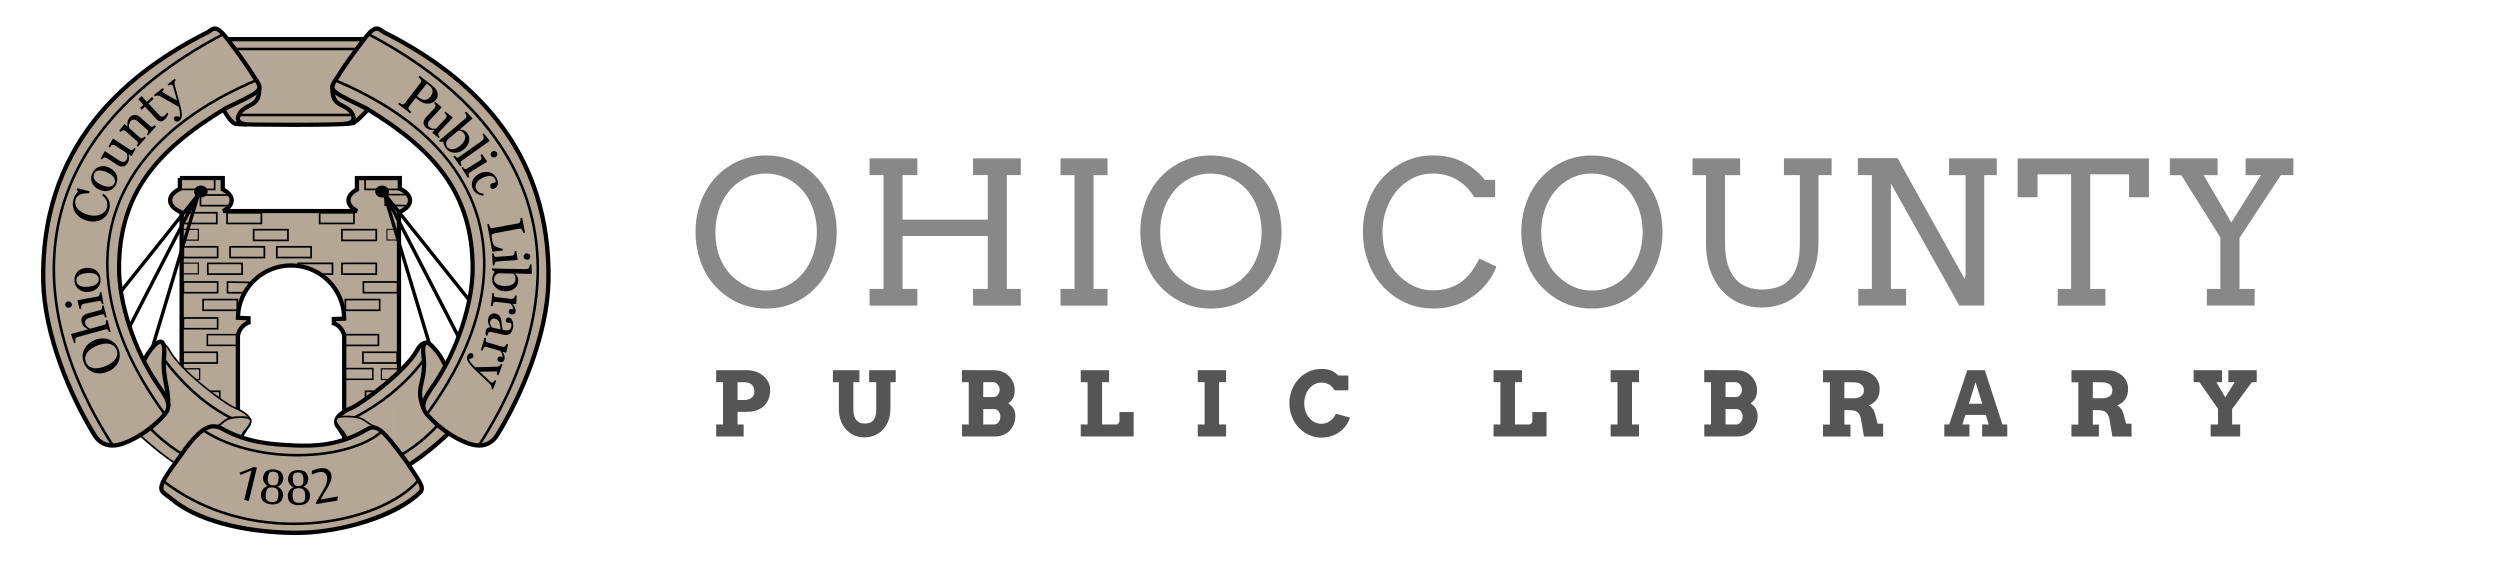 <?xml version="1.0" encoding="utf-8"?>
<!-- Generator: Adobe Illustrator 23.0.1, SVG Export Plug-In . SVG Version: 6.00 Build 0)  -->
<svg version="1.1" id="Layer_1" xmlns="http://www.w3.org/2000/svg" xmlns:xlink="http://www.w3.org/1999/xlink" x="0px" y="0px"
	 viewBox="0 0 502.67 112.9" style="enable-background:new 0 0 502.67 112.9;" xml:space="preserve">
<style type="text/css">
	.st0{opacity:0.7;}
	.st1{fill:#555555;}
	.st2{fill:#B5A795;}
	.st3{fill:#010101;}
	.st4{opacity:0.99;enable-background:new    ;}
	.st5{fill:none;}
</style>
<g>
	<g class="st0">
		<path class="st1" d="M154.06,62.04c-2.04,0-3.91-0.38-5.61-1.14c-1.69-0.76-3.2-1.85-4.53-3.25s-2.34-3.07-3.03-5
			c-0.69-1.93-1.04-3.93-1.04-6c0-2.14,0.35-4.14,1.04-6.02c0.7-1.88,1.67-3.51,2.93-4.89c1.26-1.39,2.75-2.48,4.49-3.28
			c1.74-0.8,3.65-1.2,5.73-1.2c2.1,0,4.02,0.4,5.76,1.2c1.74,0.8,3.24,1.89,4.49,3.28s2.22,3.02,2.91,4.89
			c0.69,1.88,1.04,3.88,1.04,6.02c0,2.14-0.35,4.14-1.04,6.01c-0.7,1.87-1.67,3.5-2.93,4.89c-1.26,1.39-2.75,2.49-4.49,3.29
			S156.15,62.04,154.06,62.04z M154.06,58.41c1.55,0,2.95-0.32,4.21-0.96c1.26-0.64,2.33-1.49,3.21-2.57
			c0.89-1.07,1.57-2.32,2.05-3.74c0.48-1.42,0.72-2.92,0.72-4.49c0-1.61-0.26-3.17-0.79-4.68s-1.26-2.78-2.21-3.82
			c-0.94-1.04-2.04-1.85-3.29-2.41s-2.55-0.85-3.91-0.85c-1.55,0-2.96,0.32-4.22,0.96c-1.26,0.64-2.34,1.49-3.22,2.57
			c-0.89,1.07-1.57,2.32-2.05,3.75c-0.48,1.43-0.72,2.92-0.72,4.48c0,1.82,0.27,3.45,0.8,4.87c0.53,1.43,1.24,2.61,2.12,3.55
			c0.88,0.94,1.93,1.74,3.14,2.37C151.13,58.09,152.51,58.41,154.06,58.41z"/>
		<path class="st1" d="M195.64,31.84h9.61v3.36h-2.81v22.89h2.81v3.36h-9.61v-3.36h2.97V47.45h-17.13v10.64h2.97v3.36h-9.61v-3.36
			h2.81V35.2h-2.81v-3.36h9.61v3.36h-2.97v8.96h17.13V35.2h-2.97V31.84z"/>
		<path class="st1" d="M213.24,31.84h9.45v3.38h-2.81v22.87h2.81v3.36h-9.45v-3.36h2.81V35.22h-2.81V31.84z"/>
		<path class="st1" d="M243.49,62.04c-2.04,0-3.91-0.38-5.61-1.14s-3.2-1.85-4.53-3.25s-2.34-3.07-3.03-5
			c-0.69-1.93-1.04-3.93-1.04-6c0-2.14,0.35-4.14,1.04-6.02s1.67-3.51,2.93-4.89s2.75-2.48,4.49-3.28c1.74-0.8,3.65-1.2,5.73-1.2
			c2.1,0,4.02,0.4,5.76,1.2c1.75,0.8,3.24,1.89,4.49,3.28s2.22,3.02,2.91,4.89s1.04,3.88,1.04,6.02c0,2.14-0.35,4.14-1.04,6.01
			c-0.7,1.87-1.67,3.5-2.93,4.89c-1.26,1.39-2.75,2.49-4.49,3.29S245.57,62.04,243.49,62.04z M243.49,58.41
			c1.55,0,2.95-0.32,4.21-0.96c1.26-0.64,2.33-1.49,3.21-2.57s1.57-2.32,2.05-3.74c0.48-1.42,0.72-2.92,0.72-4.49
			c0-1.61-0.26-3.17-0.79-4.68s-1.26-2.78-2.21-3.82c-0.94-1.04-2.04-1.85-3.29-2.41s-2.55-0.85-3.91-0.85
			c-1.55,0-2.96,0.32-4.22,0.96c-1.26,0.64-2.34,1.49-3.22,2.57s-1.57,2.32-2.05,3.75s-0.72,2.92-0.72,4.48
			c0,1.82,0.27,3.45,0.8,4.87s1.24,2.61,2.12,3.55c0.88,0.94,1.93,1.74,3.14,2.37C240.56,58.09,241.94,58.41,243.49,58.41z"/>
		<path class="st1" d="M296.43,39.66c-0.87-1.48-2.03-2.65-3.47-3.5c-1.44-0.85-3.04-1.27-4.81-1.27c-1.51,0-2.89,0.32-4.14,0.96
			c-1.25,0.64-2.32,1.49-3.21,2.57s-1.58,2.32-2.08,3.73c-0.5,1.41-0.74,2.9-0.74,4.46c0,1.85,0.27,3.49,0.82,4.91
			s1.26,2.61,2.14,3.55c0.88,0.94,1.92,1.73,3.13,2.36c1.21,0.63,2.57,0.95,4.08,0.95c2.06,0,3.85-0.5,5.37-1.49
			s2.83-2.63,3.91-4.91l3.44,1.62c-0.5,1.41-1.33,2.76-2.52,4.07s-2.65,2.36-4.38,3.16s-3.66,1.2-5.77,1.2
			c-2.02,0-3.87-0.38-5.57-1.14s-3.2-1.85-4.52-3.25s-2.33-3.07-3.03-5c-0.7-1.93-1.04-3.94-1.04-6.04c0-2.11,0.35-4.1,1.04-5.98
			s1.67-3.51,2.93-4.89s2.75-2.48,4.49-3.28c1.74-0.8,3.62-1.2,5.65-1.2c1.81,0,3.37,0.26,4.69,0.77c1.32,0.51,2.43,1.13,3.35,1.84
			c0.92,0.71,1.71,1.48,2.37,2.31h2.07v3.48H296.43z"/>
		<path class="st1" d="M320.1,62.04c-2.04,0-3.91-0.38-5.61-1.14s-3.2-1.85-4.53-3.25s-2.34-3.07-3.03-5
			c-0.69-1.93-1.04-3.93-1.04-6c0-2.14,0.35-4.14,1.04-6.02s1.67-3.51,2.93-4.89s2.75-2.48,4.49-3.28c1.74-0.8,3.65-1.2,5.73-1.2
			c2.1,0,4.02,0.4,5.76,1.2c1.75,0.8,3.24,1.89,4.49,3.28s2.22,3.02,2.91,4.89s1.04,3.88,1.04,6.02c0,2.14-0.35,4.14-1.04,6.01
			c-0.7,1.87-1.67,3.5-2.93,4.89c-1.26,1.39-2.75,2.49-4.49,3.29S322.19,62.04,320.1,62.04z M320.1,58.41
			c1.55,0,2.95-0.32,4.21-0.96c1.26-0.64,2.33-1.49,3.21-2.57s1.57-2.32,2.05-3.74c0.48-1.42,0.72-2.92,0.72-4.49
			c0-1.61-0.26-3.17-0.79-4.68s-1.26-2.78-2.21-3.82c-0.94-1.04-2.04-1.85-3.29-2.41s-2.55-0.85-3.91-0.85
			c-1.55,0-2.96,0.32-4.22,0.96c-1.26,0.64-2.34,1.49-3.22,2.57s-1.57,2.32-2.05,3.75s-0.72,2.92-0.72,4.48
			c0,1.82,0.27,3.45,0.8,4.87s1.24,2.61,2.12,3.55c0.88,0.94,1.93,1.74,3.14,2.37C317.17,58.09,318.55,58.41,320.1,58.41z"/>
		<path class="st1" d="M340.29,31.84h9.59v3.38h-3.03v13.79c0,1.65,0.19,3.06,0.56,4.23c0.37,1.17,0.89,2.12,1.54,2.85
			c0.66,0.74,1.44,1.27,2.34,1.61c0.91,0.34,1.9,0.51,2.98,0.51c1.12,0,2.15-0.15,3.09-0.45c0.94-0.3,1.74-0.8,2.41-1.51
			c0.67-0.71,1.19-1.65,1.56-2.83c0.37-1.18,0.56-2.65,0.56-4.4V35.22h-3.2v-3.38h9.59v3.38h-2.64v13.36c0,2.14-0.3,4.03-0.89,5.68
			c-0.59,1.65-1.4,3.04-2.43,4.16c-1.03,1.12-2.24,1.97-3.63,2.55s-2.89,0.87-4.49,0.87c-1.56,0-3.02-0.29-4.38-0.86
			s-2.55-1.41-3.55-2.52c-1.01-1.11-1.8-2.46-2.38-4.05c-0.58-1.59-0.87-3.42-0.87-5.48V35.22h-2.71V31.84z"/>
		<path class="st1" d="M391.88,31.84h9.61v3.38h-2.52v26.23h-5L380.2,36.9v21.19h3.05v3.36h-9.61v-3.36h2.73V35.22h-2.81V31.8h7.97
			l13.52,24.32l0.16-0.94V35.22h-3.32V31.84z"/>
		<path class="st1" d="M413.73,58.09h2.71V35.05h-6.76v4.61h-4v-7.81h26.41v7.81h-4v-4.61h-7.81v23.05h3.05v3.36h-9.59V58.09z"/>
		<path class="st1" d="M436.28,31.84h9.61v3.38h-2.81l5.57,9.51l5.96-9.51h-3.09v-3.38h9.61v3.38h-2.52l-8.32,12.62v10.25h3.05v3.36
			h-9.61v-3.36h2.71V47.74l-7.85-12.52h-2.3V31.84z"/>
	</g>
	<g>
		<path class="st1" d="M144,74.43h6.15c0.69,0,1.32,0.11,1.89,0.32s1.07,0.5,1.49,0.87s0.74,0.78,0.98,1.26s0.35,0.97,0.35,1.49
			c0,0.62-0.09,1.2-0.28,1.74s-0.47,1.01-0.86,1.41s-0.88,0.71-1.47,0.94s-1.29,0.35-2.1,0.35h-1.85v2.54h1.22v2.41H144v-2.41h1.38
			v-8.5H144V74.43z M148.3,76.85v3.58h1.2c0.67,0,1.2-0.14,1.59-0.42s0.59-0.73,0.59-1.34c0-0.57-0.18-1.01-0.55-1.34
			s-0.91-0.48-1.63-0.48H148.3z"/>
		<path class="st1" d="M167.46,74.43h5.34v2.42h-1.22v5.53c0,0.5,0.06,0.93,0.17,1.28s0.27,0.64,0.48,0.86s0.45,0.39,0.73,0.49
			s0.59,0.15,0.92,0.15c0.35,0,0.66-0.04,0.94-0.13s0.53-0.24,0.73-0.45s0.36-0.5,0.47-0.86s0.16-0.81,0.16-1.34v-5.53h-1.42v-2.42
			h5.34v2.42h-1.06v5.19c0,0.94-0.13,1.77-0.4,2.5s-0.64,1.35-1.11,1.85s-1.03,0.89-1.66,1.15s-1.32,0.4-2.04,0.4
			c-0.72,0-1.39-0.13-2.02-0.39s-1.17-0.64-1.64-1.13s-0.83-1.1-1.1-1.81s-0.4-1.51-0.4-2.41v-5.34h-1.2V74.43z"/>
		<path class="st1" d="M193.42,85.35h1.36v-8.5h-1.36v-2.43l6.5,0.02c0.6,0,1.16,0.11,1.66,0.32s0.93,0.5,1.3,0.87
			s0.65,0.79,0.85,1.28s0.3,1.01,0.3,1.56c0,0.64-0.11,1.18-0.34,1.6s-0.55,0.76-0.96,1.02c0.44,0.28,0.79,0.63,1.04,1.04
			s0.38,0.92,0.38,1.51c0,0.6-0.1,1.16-0.31,1.66s-0.49,0.94-0.85,1.31s-0.79,0.65-1.28,0.85s-1.02,0.3-1.59,0.3h-6.69V85.35z
			 M197.7,76.85v2.99h2.09c0.16,0,0.32-0.04,0.47-0.12s0.27-0.19,0.38-0.33s0.19-0.29,0.26-0.47s0.1-0.35,0.1-0.54
			c0-0.18-0.03-0.36-0.1-0.54s-0.15-0.35-0.26-0.49s-0.24-0.27-0.38-0.36s-0.3-0.14-0.47-0.14H197.7z M197.7,82.25v3.1h2.21
			c0.17,0,0.33-0.04,0.48-0.13s0.28-0.2,0.39-0.35s0.19-0.31,0.26-0.5s0.1-0.39,0.1-0.59c0-0.22-0.03-0.42-0.1-0.6
			s-0.15-0.35-0.26-0.48s-0.24-0.25-0.39-0.33s-0.31-0.12-0.47-0.12H197.7z"/>
		<path class="st1" d="M217.3,74.43h5.7v2.42h-1.41v8.5h2.9c0.08,0,0.15-0.02,0.22-0.07s0.14-0.1,0.19-0.17s0.1-0.15,0.14-0.23
			s0.05-0.16,0.05-0.24v-1.78h2.85v4.9H217.3v-2.41h1.38v-8.5h-1.38V74.43z"/>
		<path class="st1" d="M240.83,74.43h5.7v2.41h-1.41v8.51h1.41v2.41h-5.7v-2.41h1.38v-8.51h-1.38V74.43z"/>
		<path class="st1" d="M268.38,78.48c-0.33-0.47-0.62-0.8-0.89-1s-0.55-0.34-0.85-0.42s-0.62-0.13-0.96-0.13
			c-0.49,0-0.95,0.11-1.37,0.33s-0.79,0.52-1.09,0.9c-0.31,0.38-0.55,0.82-0.72,1.32s-0.26,1.03-0.26,1.6c0,0.57,0.09,1.1,0.26,1.6
			c0.17,0.5,0.41,0.94,0.72,1.31s0.67,0.67,1.09,0.89s0.88,0.33,1.39,0.33c0.35,0,0.68-0.06,0.98-0.17s0.58-0.27,0.83-0.45
			c0.25-0.19,0.47-0.4,0.65-0.65s0.33-0.5,0.44-0.76l2.83,0.79c-0.18,0.57-0.45,1.11-0.8,1.6s-0.78,0.91-1.27,1.27
			s-1.05,0.64-1.67,0.84s-1.28,0.31-2,0.31c-0.6,0-1.18-0.08-1.73-0.25s-1.07-0.4-1.54-0.69s-0.91-0.66-1.3-1.08s-0.72-0.89-1-1.4
			s-0.49-1.06-0.64-1.65s-0.23-1.2-0.23-1.84c0-0.96,0.17-1.85,0.5-2.69s0.79-1.56,1.37-2.19s1.26-1.12,2.04-1.48
			c0.78-0.36,1.62-0.54,2.53-0.54c0.72,0,1.33,0.09,1.82,0.27s1.03,0.53,1.63,1.06h1.97v2.97H268.38z"/>
		<path class="st1" d="M300.32,74.43h5.7v2.42h-1.41v8.5h2.9c0.08,0,0.15-0.02,0.22-0.07c0.07-0.04,0.14-0.1,0.19-0.17
			c0.05-0.07,0.1-0.15,0.14-0.23s0.05-0.16,0.05-0.24v-1.78h2.85v4.9h-10.65v-2.41h1.38v-8.5h-1.38V74.43z"/>
		<path class="st1" d="M323.85,74.43h5.7v2.41h-1.41v8.51h1.41v2.41h-5.7v-2.41h1.38v-8.51h-1.38V74.43z"/>
		<path class="st1" d="M342.67,85.35h1.36v-8.5h-1.36v-2.43l6.5,0.02c0.6,0,1.16,0.11,1.66,0.32c0.5,0.21,0.93,0.5,1.3,0.87
			s0.65,0.79,0.85,1.28c0.2,0.49,0.3,1.01,0.3,1.56c0,0.64-0.11,1.18-0.34,1.6s-0.55,0.76-0.96,1.02c0.44,0.28,0.79,0.63,1.04,1.04
			c0.25,0.41,0.38,0.92,0.38,1.51c0,0.6-0.1,1.16-0.31,1.66c-0.21,0.5-0.49,0.94-0.85,1.31c-0.36,0.37-0.79,0.65-1.28,0.85
			s-1.02,0.3-1.59,0.3h-6.69V85.35z M346.95,76.85v2.99h2.09c0.16,0,0.32-0.04,0.47-0.12s0.27-0.19,0.38-0.33s0.2-0.29,0.26-0.47
			s0.1-0.35,0.1-0.54c0-0.18-0.03-0.36-0.1-0.54s-0.15-0.35-0.26-0.49s-0.24-0.27-0.38-0.36s-0.3-0.14-0.47-0.14H346.95z
			 M346.95,82.25v3.1h2.21c0.17,0,0.33-0.04,0.48-0.13c0.15-0.09,0.28-0.2,0.39-0.35s0.2-0.31,0.26-0.5s0.1-0.39,0.1-0.59
			c0-0.22-0.03-0.42-0.1-0.6s-0.15-0.35-0.26-0.48s-0.24-0.25-0.39-0.33c-0.15-0.08-0.31-0.12-0.47-0.12H346.95z"/>
		<path class="st1" d="M366.55,74.43h7.05c0.69,0,1.3,0.1,1.84,0.31s0.99,0.48,1.36,0.82s0.65,0.74,0.85,1.2
			c0.2,0.45,0.29,0.93,0.29,1.42c0,0.45-0.05,0.85-0.15,1.19c-0.1,0.34-0.24,0.64-0.42,0.91c-0.18,0.26-0.41,0.5-0.68,0.7
			s-0.58,0.39-0.92,0.55c0.3,0.15,0.56,0.39,0.79,0.7s0.4,0.72,0.52,1.22l0.45,1.73h1.1l0.02,2.59h-3.87l-0.53-3.16
			c-0.05-0.38-0.13-0.7-0.24-0.97c-0.11-0.27-0.25-0.5-0.44-0.67s-0.4-0.3-0.66-0.38s-0.57-0.12-0.93-0.12h-1.13v2.9h1.22v2.41
			h-5.52v-2.41h1.38v-8.5h-1.38V74.43z M370.84,76.85v3.23h1.75c0.33,0,0.63-0.03,0.9-0.09c0.27-0.06,0.49-0.16,0.69-0.29
			c0.19-0.13,0.34-0.3,0.44-0.5c0.1-0.2,0.15-0.44,0.15-0.71c0-0.52-0.18-0.92-0.55-1.2s-0.91-0.43-1.63-0.43H370.84z"/>
		<path class="st1" d="M398.55,85.35h1.33l-0.6-1.92h-4.1l-0.6,1.92h1.41v2.41h-5.05v-2.41h0.99l3.63-10.92h3.52l3.55,10.92h0.97
			v2.41h-5.05V85.35z M395.88,81.18h2.69l-1.35-4.33L395.88,81.18z"/>
		<path class="st1" d="M416.5,74.43h7.05c0.69,0,1.3,0.1,1.84,0.31s0.99,0.48,1.36,0.82s0.65,0.74,0.85,1.2
			c0.2,0.45,0.29,0.93,0.29,1.42c0,0.45-0.05,0.85-0.15,1.19c-0.1,0.34-0.24,0.64-0.42,0.91c-0.18,0.26-0.41,0.5-0.68,0.7
			s-0.58,0.39-0.92,0.55c0.3,0.15,0.56,0.39,0.79,0.7s0.4,0.72,0.52,1.22l0.45,1.73h1.1l0.02,2.59h-3.87l-0.53-3.16
			c-0.05-0.38-0.13-0.7-0.24-0.97c-0.11-0.27-0.25-0.5-0.44-0.67s-0.4-0.3-0.66-0.38s-0.57-0.12-0.93-0.12h-1.13v2.9h1.22v2.41
			h-5.52v-2.41h1.38v-8.5h-1.38V74.43z M420.8,76.85v3.23h1.75c0.33,0,0.63-0.03,0.9-0.09c0.27-0.06,0.49-0.16,0.69-0.29
			c0.19-0.13,0.34-0.3,0.44-0.5c0.1-0.2,0.15-0.44,0.15-0.71c0-0.52-0.18-0.92-0.55-1.2s-0.91-0.43-1.63-0.43H420.8z"/>
		<path class="st1" d="M441.07,74.43h5.7v2.42h-1.12l1.78,3.06l1.89-3.06h-1.27v-2.42h5.7v2.42h-0.98l-3.96,5.38v3.12h1.62v2.41
			h-5.94v-2.41h1.48v-3.16l-3.73-5.34h-1.17V74.43z"/>
	</g>
	<g>
		<g id="path2991">
			<g>
				<path class="st2" d="M36.18,35.8v2.19c-1.21,0.57-1.97,1.39-1.97,2.29c0,0.99,0.9,1.86,2.32,2.43v53.25h11.31V67.42
					c0.44-2.06,2.13-2.58,2.13-2.58v-0.86l-2.12-0.09c0.08-5.83,4.83-10.53,10.68-10.53c5.9,0,10.68,4.78,10.68,10.68
					c0,0,0,0.01,0,0.01l-2.08,0.08V65c0,0,1.59,0.5,2.09,2.41v28.55h11.01V42.68c1.36-0.58,2.23-1.43,2.23-2.4
					c0-0.93-0.79-1.76-2.06-2.34V35.8h-8.62v2.32c-1.06,0.56-1.71,1.33-1.71,2.17s0.65,1.59,1.71,2.15H44.88
					c1.06-0.56,1.71-1.32,1.71-2.15c0-0.86-0.69-1.64-1.8-2.21V35.8L36.18,35.8L36.18,35.8z"/>
			</g>
			<g>
				<path class="st3" d="M80.65,96.39H68.78V67.47c-0.45-1.62-1.77-2.05-1.79-2.06l-0.3-0.09v-1.59l2.07-0.08
					c-0.22-5.47-4.73-9.84-10.24-9.84c-2.71,0-5.27,1.05-7.2,2.95c-1.83,1.8-2.9,4.18-3.03,6.73l2.11,0.09v1.59l-0.3,0.09
					c-0.06,0.02-1.43,0.48-1.83,2.21v28.92H36.09V43c-1.48-0.67-2.32-1.65-2.32-2.72c0-0.99,0.7-1.9,1.97-2.56V35.8l0.43-0.04v-0.39
					h9.05v2.45c1.16,0.66,1.8,1.52,1.8,2.47c0,0.62-0.28,1.21-0.8,1.72h24.21c-0.52-0.52-0.8-1.11-0.8-1.72
					c0-0.92,0.61-1.77,1.71-2.42v-2.49h9.48v2.3c1.31,0.66,2.06,1.6,2.06,2.61c0,1.05-0.81,2.02-2.23,2.68V96.39z M69.64,95.53
					h10.15V42.4l0.26-0.11c1.25-0.53,1.97-1.26,1.97-2.01c0-0.72-0.66-1.42-1.81-1.95l-0.25-0.11v-1.99h-7.76v2.14l-0.23,0.12
					c-0.96,0.51-1.48,1.14-1.48,1.78c0,0.64,0.53,1.27,1.48,1.77l-0.2,0.81H44.88l-0.2-0.81c0.96-0.51,1.48-1.14,1.48-1.77
					c0-0.65-0.57-1.32-1.56-1.82l-0.24-0.12v-2.11h-7.76v2.03l-0.25,0.12c-1.1,0.52-1.72,1.21-1.72,1.91c0,0.76,0.75,1.51,2.05,2.04
					l0.27,0.11v53.11H47.4V67.38l0.01-0.04c0.38-1.75,1.56-2.5,2.12-2.77V64.4l-2.13-0.09l0.01-0.42c0.04-2.93,1.21-5.69,3.31-7.75
					c2.09-2.07,4.86-3.2,7.8-3.2c6.13,0,11.11,4.98,11.11,11.11v0.42l-0.42,0.03l-1.66,0.06v0.16c0.54,0.26,1.66,0.98,2.08,2.59
					l0.01,0.05V95.53z"/>
			</g>
		</g>
		<g id="rect2993">
			<g>
				<path class="st3" d="M43.33,38.25h-7.24v-2.5h7.24V38.25z M36.43,37.91h6.55V36.1h-6.55V37.91z"/>
			</g>
		</g>
		<g id="rect2995">
			<g>
				<path class="st3" d="M52.73,45.1h-7.24v-2.5h7.24V45.1z M45.83,44.76h6.55v-1.81h-6.55V44.76z"/>
			</g>
		</g>
		<g id="rect2997">
			<g>
				<path class="st3" d="M58.07,48.51h-7.24v-2.5h7.24V48.51z M51.17,48.16h6.55v-1.81h-6.55V48.16z"/>
			</g>
		</g>
		<g id="rect2999">
			<g>
				<path class="st3" d="M62.72,51.95h-7.24v-2.5h7.24V51.95z M55.83,51.61h6.55V49.8h-6.55V51.61z"/>
			</g>
		</g>
		<g id="rect3001">
			<g>
				<path class="st3" d="M53.33,51.95h-7.24v-2.5h7.24V51.95z M46.43,51.61h6.55V49.8h-6.55V51.61z"/>
			</g>
		</g>
		<g id="rect3003">
			<g>
				<path class="st3" d="M43.93,51.95h-7.24v-2.5h7.24V51.95z M37.04,51.61h6.55V49.8h-6.55V51.61z"/>
			</g>
		</g>
		<g id="rect3005">
			<g>
				<path class="st3" d="M43.76,45.1h-7.24v-2.5h7.24V45.1z M36.87,44.76h6.55v-1.81h-6.55V44.76z"/>
			</g>
		</g>
		<g id="rect3007">
			<g>
				<path class="st3" d="M71.34,45.1H64.1v-2.5h7.24V45.1z M64.45,44.76H71v-1.81h-6.55V44.76z"/>
			</g>
		</g>
		<g id="rect3009">
			<g>
				<path class="st3" d="M40,48.4h-3.65v-2.4H40V48.4z M36.6,48.16h3.16v-1.91H36.6V48.16z"/>
			</g>
		</g>
		<g id="rect3011">
			<g>
				<path class="st3" d="M75.83,48.51h-7.24v-2.5h7.24V48.51z M68.93,48.16h6.55v-1.81h-6.55V48.16z"/>
			</g>
		</g>
		<g id="rect3013">
			<g>
				<path class="st3" d="M80.2,48.36h-2.5v-2.35h2.5V48.36z M77.91,48.16H80v-1.96h-2.1V48.16z"/>
			</g>
		</g>
		<g id="rect3015">
			<g>
				<path class="st3" d="M48.85,55.29h-7.24v-2.5h7.24V55.29z M41.95,54.94h6.55v-1.81h-6.55V54.94z"/>
			</g>
		</g>
		<g id="rect3017">
			<g>
				<path class="st3" d="M40,55.18h-3.49v-2.39H40V55.18z M36.74,54.94h3.02v-1.92h-3.02V54.94z"/>
			</g>
		</g>
		<g id="path3019">
			<g>
				<path class="st3" d="M67.03,55.29h-2.71l-2.39-1.26l-2.14-0.46v-0.79h7.24V55.29z M64.4,54.94h2.28v-1.81h-6.55v0.16l1.93,0.42
					L64.4,54.94z"/>
			</g>
		</g>
		<g id="rect3021">
			<g>
				<path class="st3" d="M75.83,55.29h-7.24v-2.5h7.24V55.29z M68.93,54.94h6.55v-1.81h-6.55V54.94z"/>
			</g>
		</g>
		<g id="rect3023">
			<g>
				<path class="st3" d="M80.14,59.02h-7.24v-2.5h7.24V59.02z M73.24,58.68h6.55v-1.81h-6.55V58.68z"/>
			</g>
		</g>
		<g id="rect3025">
			<g>
				<path class="st3" d="M43.93,59.02h-7.24v-2.5h7.24V59.02z M37.04,58.68h6.55v-1.81h-6.55V58.68z"/>
			</g>
		</g>
		<g id="path3027">
			<g>
				<path class="st3" d="M49.41,59.03h-3.84v-2.5l4.95,0.09l0,0.17c0.01,0.56-0.27,0.88-0.54,1.2c-0.22,0.25-0.44,0.51-0.54,0.92
					L49.41,59.03z M45.91,58.68h3.23c0.13-0.41,0.37-0.68,0.58-0.92c0.22-0.26,0.41-0.48,0.45-0.8l-4.26-0.08V58.68z"/>
			</g>
		</g>
		<g id="rect3029">
			<g>
				<path class="st3" d="M76.51,62.56h-7.24v-2.5h7.24V62.56z M69.62,62.21h6.55V60.4h-6.55V62.21z"/>
			</g>
		</g>
		<g id="rect3031">
			<g>
				<path class="st3" d="M47.9,62.56h-7.24v-2.5h7.24V62.56z M41,62.21h6.55V60.4H41V62.21z"/>
			</g>
		</g>
		<g id="rect3033">
			<g>
				<path class="st3" d="M43.93,66.26h-7.24v-2.5h7.24V66.26z M37.04,65.92h6.55v-1.81h-6.55V65.92z"/>
			</g>
		</g>
		<g id="rect3035">
			<g>
				<path class="st3" d="M47.76,69.6h-6.23v-2.47h6.23V69.6z M41.85,69.28h5.59v-1.84h-5.59V69.28z"/>
			</g>
		</g>
		<g id="rect3037">
			<g>
				<path class="st3" d="M76.26,69.62h-7.24v-2.5h7.24V69.62z M69.36,69.28h6.55v-1.81h-6.55V69.28z"/>
			</g>
		</g>
		<g id="rect3039">
			<g>
				<path class="st3" d="M43.85,73.16h-7.24v-2.5h7.24V73.16z M36.95,72.81h6.55V71h-6.55V72.81z"/>
			</g>
		</g>
		<g id="rect3041">
			<g>
				<path class="st3" d="M80.05,73.16h-7.24v-2.5h7.24V73.16z M73.15,72.81h6.55V71h-6.55V72.81z"/>
			</g>
		</g>
		<g id="rect3043">
			<g>
				<path class="st3" d="M40.27,76.43h-3.93v-2.41h3.93V76.43z M36.59,76.18h3.43v-1.9h-3.43V76.18z"/>
			</g>
		</g>
		<g id="rect3045">
			<g>
				<path class="st3" d="M44.36,81h-7.24v-2.5h7.24V81z M37.47,80.66h6.55v-1.81h-6.55V80.66z"/>
			</g>
		</g>
		<g id="rect3047">
			<g>
				<path class="st3" d="M80.57,81h-7.24v-2.5h7.24V81z M73.67,80.66h6.55v-1.81h-6.55V80.66z"/>
			</g>
		</g>
		<g id="rect3049">
			<g>
				<path class="st3" d="M75.12,76.42h-5.98v-2.47h5.98V76.42z M69.45,76.11h5.35v-1.84h-5.35V76.11z"/>
			</g>
		</g>
		<g id="rect3051">
			<g>
				<path class="st3" d="M80.21,76.43h-3.64v-2.4h3.64V76.43z M76.81,76.19h3.16v-1.91h-3.16V76.19z"/>
			</g>
		</g>
		<g id="rect3053">
			<g>
				<path class="st3" d="M80.48,38.25h-7.24v-2.5h7.24V38.25z M73.58,37.91h6.55V36.1h-6.55V37.91z"/>
			</g>
		</g>
		<g id="path3055">
			<g>
				<path class="st3" d="M46.28,41.53h-6.14v-2.5h6.14l0.05,0.07c0.1,0.14,0.22,0.31,0.29,0.49c0.1,0.24,0.14,0.46,0.14,0.69
					c0,0.23-0.04,0.46-0.13,0.68c-0.07,0.18-0.19,0.35-0.3,0.5L46.28,41.53z M40.49,41.18h5.62c0.08-0.12,0.16-0.24,0.21-0.35
					c0.07-0.18,0.11-0.36,0.11-0.55c0-0.18-0.04-0.37-0.12-0.56c-0.05-0.12-0.12-0.24-0.2-0.34h-5.62V41.18z"/>
			</g>
		</g>
		<g id="path3057">
			<g>
				<path class="st3" d="M82.12,41.53l-0.09,0c-1.77-0.01-4.54-0.09-4.57-0.09l-0.17,0v-2.5l0.18,0c0.03,0,3.19,0.07,4.51,0l0.09,0
					l0.06,0.07c0.13,0.17,0.27,0.34,0.35,0.52c0.1,0.24,0.15,0.49,0.15,0.75c0,0.26-0.06,0.51-0.18,0.77
					c-0.05,0.12-0.13,0.22-0.21,0.32c-0.02,0.03-0.05,0.06-0.07,0.09L82.12,41.53z M77.64,41.1c0.62,0.02,2.8,0.07,4.31,0.08
					c0.01-0.01,0.01-0.02,0.02-0.03c0.07-0.09,0.13-0.17,0.17-0.25c0.1-0.22,0.15-0.42,0.15-0.63c0-0.21-0.04-0.42-0.13-0.61
					c-0.05-0.12-0.15-0.25-0.25-0.38c-1.19,0.05-3.6,0.01-4.27,0V41.1z"/>
			</g>
		</g>
		<g id="path3059">
			<g>
				
					<rect x="15.09" y="50.44" transform="matrix(0.624 -0.782 0.782 0.624 -28.209 42.972)" class="st3" width="30.88" height="0.69"/>
			</g>
		</g>
		<g id="path3061">
			<g>
				<polygon class="st3" points="28.54,78.07 27.88,77.87 38.63,42.07 24.37,69.71 23.76,69.4 39.73,38.44 40.36,38.69 				"/>
			</g>
		</g>
		<g id="path3063">
			<g>
				<path class="st3" d="M41.41,38.51c0,0.47-0.46,0.85-1.04,0.85s-1.04-0.38-1.04-0.85c0-0.47,0.46-0.85,1.04-0.85
					S41.41,38.04,41.41,38.51L41.41,38.51z"/>
			</g>
			<g>
				<path class="st3" d="M40.38,39.71c-0.76,0-1.38-0.54-1.38-1.2c0-0.66,0.62-1.2,1.38-1.2c0.76,0,1.38,0.54,1.38,1.2
					C41.76,39.17,41.14,39.71,40.38,39.71z M40.38,38c-0.37,0-0.69,0.23-0.69,0.51c0,0.28,0.32,0.51,0.69,0.51s0.69-0.23,0.69-0.51
					C41.07,38.24,40.75,38,40.38,38z"/>
			</g>
		</g>
		<g id="path3065">
			<g>
				
					<rect x="86.32" y="35.34" transform="matrix(0.782 -0.624 0.624 0.782 -12.75 65.147)" class="st3" width="0.69" height="30.88"/>
			</g>
		</g>
		<g id="path3067">
			<g>
				<polygon class="st3" points="88.66,78.07 76.83,38.69 77.47,38.44 93.44,69.4 92.82,69.71 78.56,42.07 89.32,77.87 				"/>
			</g>
		</g>
		<g id="path3069">
			<g>
				<path class="st3" d="M75.78,38.51c0,0.47,0.46,0.85,1.04,0.85s1.04-0.38,1.04-0.85c0-0.47-0.46-0.85-1.04-0.85
					S75.78,38.04,75.78,38.51L75.78,38.51z"/>
			</g>
			<g>
				<path class="st3" d="M76.82,39.71c-0.76,0-1.38-0.54-1.38-1.2c0-0.66,0.62-1.2,1.38-1.2s1.38,0.54,1.38,1.2
					C78.2,39.17,77.58,39.71,76.82,39.71z M76.82,38c-0.37,0-0.69,0.23-0.69,0.51c0,0.28,0.32,0.51,0.69,0.51s0.69-0.23,0.69-0.51
					C77.51,38.24,77.19,38,76.82,38z"/>
			</g>
		</g>
		<g id="path3071" class="st4">
			<g>
				<path class="st2" d="M68.19,86.14l5.61,8.78c0,0,2.65,3.5,12.19-4.14c9.54-7.65,5.85-7.31,4.75-10.97
					c-1.61-5.36-2.93-8.41-2.93-8.41s-1.83-4.88-4.02-0.85c-2.19,4.02-10.96,10.51-12.8,11.34C69.13,82.71,66.36,84.06,68.19,86.14
					L68.19,86.14z"/>
			</g>
			<g>
				<path class="st3" d="M76.08,96.14c-0.22,0-0.43-0.01-0.64-0.04c-1.38-0.17-1.93-0.86-1.99-0.93l-0.02-0.03l-5.59-8.75
					c-0.57-0.65-0.78-1.31-0.64-1.97c0.29-1.35,2.02-2.23,3.62-2.95c1.69-0.76,10.42-7.15,12.6-11.15c0.69-1.26,1.45-1.87,2.28-1.81
					c1.49,0.1,2.41,2.4,2.53,2.71c0.08,0.2,1.39,3.28,2.94,8.45c0.22,0.74,0.55,1.3,0.87,1.84c1.35,2.27,1.67,3.63-5.77,9.59
					C83.33,93.45,79.27,96.14,76.08,96.14z M74.15,94.66c0.14,0.15,2.8,2.8,11.57-4.23c3.48-2.79,5.32-4.61,5.96-5.89
					c0.52-1.06,0.18-1.63-0.39-2.59c-0.33-0.56-0.71-1.19-0.96-2.03c-1.58-5.27-2.9-8.33-2.91-8.36l-0.01-0.02
					c-0.2-0.54-0.97-2.11-1.78-2.16c-0.57-0.04-1.11,0.72-1.46,1.36c-2.31,4.23-11.2,10.71-13,11.52c-0.94,0.42-2.9,1.31-3.13,2.35
					c-0.08,0.38,0.07,0.79,0.47,1.24l0.04,0.05L74.15,94.66z"/>
			</g>
		</g>
		<g id="g3073" transform="matrix(-2.5,0,0,2.5,1136.135,-617.331)">
			<g id="path3075">
				<g>
					<path class="st2" d="M434.56,281.39l2.24,3.51c0,0,1.06,1.4,4.88-1.66c3.82-3.06,2.34-2.93,1.9-4.39
						c-0.64-2.14-1.17-3.36-1.17-3.36s-0.73-1.95-1.61-0.34c-0.88,1.61-4.37,4.21-5.12,4.53
						C434.9,280.01,433.83,280.56,434.56,281.39L434.56,281.39z"/>
				</g>
				<g>
					<path class="st3" d="M437.71,285.29c0.75,0,2-0.39,4.01-1.99c2.91-2.34,2.81-2.82,2.28-3.7c-0.13-0.21-0.27-0.45-0.36-0.76
						c-0.64-2.12-1.17-3.36-1.17-3.37c-0.01-0.04-0.37-0.98-0.92-1.02c-0.28-0.02-0.56,0.21-0.81,0.67
						c-0.86,1.57-4.32,4.18-5.09,4.5c-0.63,0.27-1.28,0.6-1.39,1.09c-0.05,0.23,0.03,0.48,0.24,0.72l2.24,3.51
						c0.01,0.02,0.21,0.27,0.73,0.34C437.55,285.28,437.62,285.29,437.71,285.29z M441.52,274.58c0.01,0,0.02,0,0.02,0
						c0.46,0.03,0.8,0.92,0.8,0.93c0.01,0.02,0.53,1.25,1.17,3.36c0.1,0.32,0.24,0.57,0.37,0.79c0.45,0.75,0.69,1.17-2.25,3.53
						c-2.19,1.76-3.46,2.03-4.13,1.95c-0.44-0.05-0.63-0.26-0.64-0.28l-2.23-3.49v-0.01l-0.02-0.02c-0.19-0.21-0.26-0.41-0.21-0.6
						c0.1-0.43,0.75-0.76,1.31-1c0.78-0.33,4.28-2.97,5.15-4.56C441.08,274.78,441.3,274.58,441.52,274.58z"/>
				</g>
			</g>
		</g>
		<g id="path3077" class="st4">
			<g>
				<path class="st2" d="M43.44,18.48c1.34,4.14,3.17,6.34,4.02,6.46c0.85,0.12,22.55,0.37,23.65-0.24s4.02-3.78,4.51-4.88
					c0.49-1.1,0.12-11.95,0.12-11.95H43.2L43.44,18.48z"/>
			</g>
			<g>
				<path class="st3" d="M59.2,25.52C59.2,25.52,59.2,25.52,59.2,25.52c-5.51,0-11.32-0.09-11.79-0.16
					c-1.49-0.21-3.36-3.64-4.37-6.75l-0.02-0.06L42.76,7.44h33.4l0.01,0.42c0.06,1.83,0.34,11.01-0.16,12.14
					c-0.53,1.2-3.51,4.42-4.69,5.08C71.1,25.2,70.51,25.52,59.2,25.52z M43.87,18.41c0.75,2.28,1.56,3.75,2.12,4.57
					c0.78,1.15,1.34,1.51,1.53,1.54c1.18,0.16,22.1,0.31,23.39-0.2c1.01-0.57,3.87-3.66,4.32-4.67c0.28-0.64,0.26-6.24,0.1-11.34
					H43.64L43.87,18.41z"/>
			</g>
		</g>
		<g id="path3079" class="st4">
			<g>
				<rect x="47.91" y="22.86" class="st3" width="23.27" height="0.52"/>
			</g>
		</g>
		<g id="path3081" class="st4">
			<g>
				<rect x="45.64" y="9.59" class="st3" width="27.18" height="0.52"/>
			</g>
		</g>
		<g id="path3083" class="st4">
			<g>
				<path class="st3" d="M69.03,25.37v-0.86c0.74,0,1.39-0.23,1.57-0.57c0.16-0.28-0.03-0.68-0.21-0.97
					c-0.44-0.69-1.03-0.98-1.66-1.29c-1.46-0.72-2.48-1.47-2.32-4.49l0.86,0.05c-0.14,2.68,0.73,3.12,1.84,3.67
					c0.67,0.33,1.44,0.71,2,1.6c0.56,0.87,0.44,1.48,0.24,1.84C70.94,25.11,69.88,25.37,69.03,25.37z"/>
			</g>
		</g>
		<g id="path3085" class="st4">
			<g>
				<path class="st3" d="M67.98,85.77l-0.2-0.48c7.07-2.94,11.8-7,14.52-9.88c2.95-3.13,4.24-5.59,4.26-5.61l0.46,0.24
					c-0.05,0.1-1.33,2.54-4.32,5.71C79.94,78.68,75.14,82.79,67.98,85.77z"/>
			</g>
		</g>
		<g id="path3087" class="st4">
			<g>
				<path class="st3" d="M73.82,94.43l-0.11-0.51c11.46-2.51,17.93-13.54,17.99-13.65l0.45,0.26c-0.02,0.03-1.67,2.87-4.73,5.98
					C84.58,89.39,79.92,93.09,73.82,94.43z"/>
			</g>
		</g>
		<g id="path3089" class="st4">
			<g>
				<path class="st3" d="M50.09,85.78c-6.1-1.91-10.96-6.14-13.96-9.36c-3.25-3.48-5.08-6.56-5.1-6.59l0.45-0.26
					c0.02,0.03,1.83,3.07,5.04,6.51c2.95,3.17,7.73,7.34,13.72,9.21L50.09,85.78z"/>
			</g>
		</g>
		<g id="path3091" class="st4">
			<g>
				<path class="st3" d="M43.8,94.43c-6.11-1.34-10.77-5.04-13.6-7.92c-3.07-3.11-4.72-5.95-4.73-5.98l0.45-0.26
					c0.02,0.03,1.64,2.82,4.66,5.89c2.78,2.82,7.35,6.46,13.33,7.77L43.8,94.43z"/>
			</g>
		</g>
		<g id="path3093" class="st4">
			<g>
				<path class="st3" d="M49.64,25.42c-0.98,0-1.75-0.35-2.07-0.93c-0.21-0.37-0.32-1.02,0.29-1.97c0.57-0.89,1.33-1.27,2-1.6
					c1.11-0.55,1.98-0.98,1.84-3.67l0.86-0.05c0.16,3.02-0.86,3.76-2.32,4.49c-0.63,0.31-1.22,0.61-1.66,1.29
					c-0.21,0.33-0.42,0.78-0.26,1.09c0.16,0.29,0.68,0.48,1.31,0.48V25.42z"/>
			</g>
		</g>
		<g id="path3095">
			<g>
				<path class="st2" d="M27.19,79.8c0.06-5.1,2.58-8.76,2.58-8.76s3.71-5.63,3.21,0.59c-0.36,4.44,0.9,6,0.85,9.81
					C28,84.7,29.63,81.96,27.19,79.8L27.19,79.8z"/>
			</g>
			<g>
				<path class="st3" d="M30.07,83.38c-0.19,0-0.36-0.02-0.52-0.07c-0.7-0.2-1.02-0.8-1.36-1.44c-0.3-0.55-0.63-1.17-1.28-1.75
					l-0.15-0.13l0-0.2c0.06-5.17,2.55-8.84,2.66-9c0.44-0.68,2-2.87,3.17-2.47c0.74,0.25,0.99,1.28,0.83,3.34
					c-0.19,2.41,0.09,3.91,0.39,5.5c0.24,1.25,0.48,2.55,0.46,4.29l0,0.25l-0.22,0.12C32.11,82.9,30.91,83.38,30.07,83.38z
					 M27.63,79.61c0.67,0.64,1.03,1.31,1.32,1.85c0.32,0.6,0.51,0.92,0.84,1.02c0.56,0.16,1.71-0.25,3.61-1.29
					c-0.01-1.53-0.22-2.66-0.45-3.87c-0.3-1.57-0.61-3.2-0.4-5.73c0.18-2.24-0.24-2.46-0.25-2.46c-0.32-0.11-1.37,0.93-2.17,2.14
					C30.1,71.32,27.74,74.81,27.63,79.61z"/>
			</g>
		</g>
		<g id="path3097">
			<g>
				<path class="st2" d="M90.77,79.6c0.03-4.07-1.48-6.98-2.67-8.58c-1.19-1.61-3.48-4.07-2.95,0.59c0.63,5.55-1.85,5.98,0.01,10.5
					C92.98,88.82,88.33,81.76,90.77,79.6L90.77,79.6z"/>
			</g>
			<g>
				<path class="st3" d="M89.43,85.37c-0.93,0-2.42-1.1-4.54-2.93l-0.08-0.07l-0.04-0.1c-1.08-2.62-0.76-3.98-0.39-5.55
					c0.29-1.24,0.62-2.65,0.35-5.06c-0.21-1.89-0.01-2.85,0.67-3.11c0.74-0.29,1.74,0.44,3.05,2.22c1.04,1.41,2.78,4.43,2.75,8.84
					l0,0.19l-0.14,0.13c-0.74,0.66-0.69,1.95-0.64,3.09c0.04,1.04,0.08,1.94-0.58,2.26C89.71,85.34,89.58,85.37,89.43,85.37z
					 M85.52,81.85c3.25,2.78,3.85,2.69,3.94,2.65c0.15-0.11,0.11-0.98,0.09-1.45c-0.05-1.2-0.11-2.69,0.79-3.63
					c-0.02-4.06-1.62-6.84-2.58-8.14c-1.17-1.58-1.89-1.99-2.05-1.93c0,0-0.35,0.23-0.13,2.21c0.29,2.56-0.07,4.11-0.37,5.36
					C84.86,78.44,84.6,79.55,85.52,81.85z"/>
			</g>
		</g>
		<g id="g3099" transform="matrix(-2.5,0,0,2.5,1131.136,-612.331)">
			<g id="path3101">
				<g>
					<path class="st2" d="M432.83,279.66l2.24,3.51c0.98,0.03,2.14-0.82,2.05-0.98c-0.64-2.14-1.69-2.9-1.69-2.9
						c-1.02-0.08-0.72-0.76-2.11-0.82C431.94,278.4,432.1,278.83,432.83,279.66L432.83,279.66z"/>
				</g>
				<g>
					<path class="st3" d="M435.13,283.24c0.88,0,1.86-0.65,2.04-0.93c0.03-0.06,0.04-0.1,0.03-0.14c-0.64-2.14-1.67-2.9-1.71-2.93
						l-0.02-0.01l-0.02,0c-0.44-0.03-0.62-0.18-0.82-0.35c-0.24-0.2-0.51-0.44-1.29-0.47c-0.66-0.03-1,0.04-1.1,0.25
						c-0.11,0.24,0.12,0.58,0.54,1.05l2.26,3.54l0.04,0C435.09,283.24,435.11,283.24,435.13,283.24z M437.07,282.22
						c-0.04,0.17-1.05,0.89-1.93,0.89c-0.01,0-0.01,0-0.02,0l-2.23-3.48l0,0c-0.29-0.33-0.61-0.72-0.52-0.9
						c0.07-0.14,0.39-0.2,0.96-0.17c0.73,0.04,0.98,0.24,1.21,0.44c0.2,0.17,0.4,0.34,0.87,0.38
						C435.54,279.46,436.48,280.26,437.07,282.22L437.07,282.22z"/>
				</g>
			</g>
		</g>
		<g id="g3103" transform="matrix(2.5,0,0,2.5,-395.373,-612.975)">
			<g id="path3105">
				<g>
					<path class="st2" d="M185.72,279.88l2.24,3.51c0.98,0.03,2.14-0.82,2.05-0.98c-0.99-0.9-0.43-2.36-1.58-2.85
						c-1.15-0.49-0.82-0.81-2.21-0.87C184.83,278.63,184.98,279.05,185.72,279.88L185.72,279.88z"/>
				</g>
				<g>
					<path class="st3" d="M188.01,283.46c-0.02,0-0.04,0-0.06,0l-0.04,0l-2.26-3.54c-0.42-0.47-0.65-0.81-0.54-1.05
						c0.1-0.2,0.44-0.28,1.1-0.25c0.89,0.04,1.09,0.19,1.41,0.41c0.18,0.13,0.4,0.29,0.83,0.47c0.65,0.28,0.78,0.84,0.92,1.43
						c0.12,0.5,0.24,1.02,0.68,1.43l0.01,0.01l0.01,0.01c0.02,0.04,0.01,0.09-0.02,0.15C189.88,282.81,188.89,283.46,188.01,283.46z
						 M188,283.33c0.01,0,0.01,0,0.02,0c0.87,0,1.86-0.7,1.93-0.88c-0.46-0.43-0.59-0.98-0.7-1.48c-0.14-0.59-0.25-1.09-0.84-1.34
						c-0.44-0.19-0.67-0.35-0.86-0.48c-0.3-0.22-0.49-0.35-1.33-0.39c-0.57-0.03-0.9,0.03-0.96,0.17c-0.09,0.18,0.23,0.58,0.52,0.9
						l0.01,0.01L188,283.33z"/>
				</g>
			</g>
		</g>
		<g id="path3109">
			<g>
				<path class="st2" d="M83.67,99.73c-5.89,4.99-17.14,7.51-24.52,7.42c-10.74-0.12-19.84-2.75-24.6-6.78
					c-2.38-2.01-3.84-1.24,1.68-8.65c4.35-6.37,6.4-6.64,8.55-5.44c5.19,2.91,10.43,3.09,14.24,3.28c3.63,0.18,9.15,0.14,14.58-3.12
					c2.14-1.28,3.2-0.19,7.69,5.77C85.49,98.36,85.46,98.21,83.67,99.73L83.67,99.73z"/>
			</g>
			<g>
				<path class="st3" d="M59.51,107.58c-0.12,0-0.25,0-0.37,0c-10.62-0.12-19.92-2.69-24.87-6.88c-0.32-0.27-0.62-0.49-0.89-0.68
					c-0.67-0.48-1.25-0.9-1.36-1.64c-0.17-1.1,0.7-2.65,3.86-6.9c4.41-6.45,6.68-6.93,9.11-5.57c4.95,2.77,10.02,3.02,13.72,3.21
					l0.33,0.02c3.97,0.2,9.18,0.03,14.34-3.06c2.53-1.51,3.9,0.09,8.26,5.88l0.01,0.02l0.32,0.47c3.8,5.55,4.02,5.88,2.07,7.53
					l-0.31,0.26l0,0C77.86,105.04,67.02,107.58,59.51,107.58z M42.93,86.14c-1.4,0-3.21,1.24-6.35,5.82l-0.01,0.01
					c-2.45,3.29-3.84,5.37-3.71,6.26c0.06,0.37,0.39,0.62,1.02,1.07c0.28,0.2,0.6,0.44,0.94,0.72c4.8,4.06,13.9,6.56,24.32,6.68
					c9.99,0.11,19.95-3.69,24.24-7.32l0.22-0.18l0,0c0.74-0.63,0.89-0.81,0.72-1.36c-0.25-0.81-1.25-2.27-3.06-4.93l-0.32-0.47
					c-4.57-6.07-5.37-6.7-7.12-5.65c-5.35,3.21-10.73,3.38-14.82,3.18l-0.33-0.02c-3.79-0.19-8.97-0.44-14.1-3.32
					C44.05,86.37,43.53,86.14,42.93,86.14z"/>
			</g>
		</g>
		<g id="path3111">
			<g>
				<path class="st3" d="M59.04,105.58c-9.81,0-19.02-2.99-26.22-8.55l0.32-0.41c7.88,6.09,18.21,9.05,29.08,8.34
					c9.23-0.61,17.75-3.96,21.71-8.55l0.39,0.34c-1.97,2.28-5.05,4.31-8.91,5.85c-3.93,1.57-8.48,2.57-13.16,2.87
					C61.17,105.54,60.1,105.58,59.04,105.58z"/>
			</g>
		</g>
		<g id="path3113">
			<g>
				<path class="st3" d="M59.77,91.78c-7.24,0-14.12-1.81-18.95-4.99l0.28-0.43c4.86,3.2,11.85,4.99,19.19,4.9
					c6.94-0.08,13-1.82,16.23-4.63l0.34,0.39c-3.32,2.89-9.51,4.67-16.56,4.76C60.12,91.78,59.95,91.78,59.77,91.78z"/>
			</g>
		</g>
		<g id="path3115">
			<g>
				<path class="st2" d="M73.63,21.78c13.79,8.37,21.39,17.16,21.39,32.18c0,7.14-3.11,16.4-7.58,23.09
					c-2.03,2.89-3.01,4.41-1.75,6.09c3,3.55,7.19,5.82,9.53,6.31c2.15,0.45,3.75-0.36,4.74-1.98c4.71-7.64,10.1-19.91,10.31-31.04
					c0.51-27.52-17.06-41.91-33.16-49.99c-0.75-0.38-1.36-1.81-3.53,0.98c-0.66,0.85-3.6,4.6-5.76,8.11
					C65.84,18.26,66.32,18.25,73.63,21.78L73.63,21.78z"/>
			</g>
			<g>
				<path class="st3" d="M96.35,90.01c-0.39,0-0.79-0.04-1.21-0.13c-1.3-0.27-2.99-1.02-4.65-2.06c-1.36-0.85-3.35-2.3-5.11-4.39
					l-0.01-0.02c-1.5-1.99-0.21-3.82,1.74-6.6c4.49-6.71,7.5-15.89,7.5-22.84c0-7.16-1.78-13.16-5.45-18.34
					c-3.32-4.69-8.31-8.97-15.72-13.46c-0.44-0.21-0.86-0.42-1.26-0.61c-3.98-1.92-5.46-2.63-5.74-3.73
					c-0.19-0.77,0.28-1.51,1.03-2.54c1.4-2.28,3.33-4.99,5.72-8.06l0.06-0.07c1.89-2.44,2.89-1.99,3.75-1.33
					c0.12,0.09,0.23,0.18,0.32,0.22c9.78,4.91,17.5,10.91,22.95,17.83c7.16,9.09,10.68,20.04,10.44,32.56
					c-0.2,10.97-5.49,23.34-10.37,31.26C99.4,89.21,98.01,90.01,96.35,90.01z M86.03,82.87c2.81,3.33,6.87,5.66,9.28,6.16
					c1.85,0.39,3.33-0.23,4.29-1.78c4.82-7.83,10.04-20.03,10.24-30.83c0.23-12.31-3.22-23.08-10.26-32.01
					C94.14,17.5,86.72,11.75,76.92,6.83c-0.17-0.09-0.32-0.2-0.46-0.31c-0.54-0.42-1.01-0.79-2.54,1.17l-0.06,0.07
					c-2.38,3.05-4.29,5.75-5.67,8l-0.02,0.03c-0.67,0.93-1,1.46-0.9,1.83c0.18,0.7,1.88,1.52,5.28,3.16
					c0.35,0.17,0.73,0.35,1.12,0.54l0.02-0.01l0.16,0.1c7.52,4.57,12.6,8.92,16,13.72c3.77,5.33,5.61,11.49,5.61,18.83
					c0,7.1-3.08,16.48-7.65,23.33C85.67,80.33,85.01,81.51,86.03,82.87z"/>
			</g>
		</g>
		<g id="path3117">
			<g>
				<path class="st3" d="M86.16,83.27l-0.42-0.3c9.91-13.6,13.44-26.99,10.2-38.74c-1.57-5.69-4.72-10.92-9.37-15.53
					c-4.81-4.78-11.21-8.88-19.02-12.21l0.2-0.48c7.88,3.35,14.33,7.49,19.18,12.32c4.71,4.68,7.9,9.98,9.5,15.76
					C99.72,55.99,96.17,69.54,86.16,83.27z"/>
			</g>
		</g>
		<g id="path3119">
			<g>
				<path class="st3" d="M96.53,89.66l-0.43-0.28c10.5-16.28,14.07-32.4,10.33-46.62c-1.81-6.88-5.34-13.31-10.49-19.12
					C90.46,17.45,83.08,11.9,74,7.12l0.24-0.46c9.14,4.8,16.57,10.39,22.09,16.62c5.2,5.87,8.77,12.38,10.6,19.34
					C110.71,56.99,107.11,73.26,96.53,89.66z"/>
			</g>
		</g>
		<g id="path3121">
			<g>
				<path class="st2" d="M45.33,21.78c-13.79,8.37-21.39,17.16-21.39,32.18c0,7.14,3.11,16.4,7.58,23.09
					c2.03,2.89,3.01,4.41,1.75,6.09c-3,3.55-7.19,5.82-9.53,6.31C21.59,89.91,20,89.1,19,87.48C14.29,79.84,8.9,67.57,8.69,56.43
					C8.18,28.91,25.75,14.52,41.85,6.44c0.75-0.38,1.36-1.81,3.53,0.98c0.66,0.85,3.6,4.6,5.76,8.11
					C53.12,18.26,52.64,18.25,45.33,21.78L45.33,21.78z"/>
			</g>
			<g>
				<path class="st3" d="M22.62,90.01c-1.67,0-3.06-0.79-3.99-2.3C13.75,79.78,8.46,67.41,8.26,56.44
					C8.03,43.93,11.54,32.97,18.7,23.88c5.45-6.92,13.17-12.92,22.95-17.83c0.09-0.05,0.2-0.13,0.32-0.22
					c0.86-0.66,1.85-1.11,3.75,1.33l0.06,0.07c2.39,3.07,4.32,5.79,5.72,8.06c0.75,1.03,1.23,1.77,1.03,2.54
					c-0.28,1.09-1.76,1.81-5.74,3.73c-0.39,0.19-0.81,0.39-1.26,0.61c-7.4,4.5-12.4,8.78-15.72,13.46
					c-3.67,5.18-5.45,11.18-5.45,18.34c0,6.95,3.02,16.13,7.51,22.85c1.95,2.77,3.23,4.6,1.73,6.59l-0.01,0.02
					c-1.76,2.09-3.75,3.54-5.11,4.39c-1.66,1.04-3.36,1.79-4.65,2.06C23.41,89.96,23.01,90.01,22.62,90.01z M43.21,6.18
					c-0.27,0-0.48,0.16-0.7,0.33c-0.14,0.11-0.29,0.23-0.46,0.31c-9.8,4.92-17.21,10.67-22.66,17.59
					c-7.04,8.93-10.49,19.7-10.26,32.01c0.2,10.79,5.42,23,10.24,30.83c0.96,1.55,2.44,2.17,4.29,1.78c2.4-0.5,6.47-2.84,9.28-6.16
					c1.02-1.36,0.37-2.54-1.76-5.57c-4.58-6.86-7.66-16.23-7.66-23.33c0-7.34,1.83-13.5,5.61-18.83c3.39-4.79,8.47-9.15,16-13.72
					l0.16-0.1l0.02,0.01c0.39-0.19,0.77-0.37,1.12-0.54c3.4-1.64,5.1-2.46,5.28-3.16c0.09-0.37-0.23-0.91-0.9-1.83l-0.02-0.03
					c-1.39-2.25-3.3-4.95-5.67-8l-0.06-0.07C44.14,6.52,43.6,6.18,43.21,6.18z"/>
			</g>
		</g>
		<g id="path3123">
			<g>
				<path class="st3" d="M32.8,83.27C22.79,69.54,19.24,55.99,22.52,44.08c1.6-5.78,4.79-11.08,9.5-15.76
					c4.85-4.82,11.31-8.97,19.18-12.32l0.2,0.48c-7.81,3.32-14.22,7.43-19.02,12.21c-4.64,4.61-7.79,9.84-9.37,15.53
					c-3.24,11.75,0.28,25.15,10.2,38.74L32.8,83.27z"/>
			</g>
		</g>
		<g id="path3125">
			<g>
				<path class="st3" d="M22.43,89.65c-10.58-16.4-14.18-32.66-10.4-47.03c1.83-6.96,5.4-13.46,10.6-19.34
					c5.52-6.23,12.95-11.82,22.09-16.62l0.24,0.46C35.88,11.9,28.5,17.45,23.02,23.63c-5.15,5.81-8.68,12.25-10.49,19.12
					C8.79,56.98,12.36,73.1,22.86,89.37L22.43,89.65z"/>
			</g>
		</g>
		<g id="path3129">
			<g>
				<path class="st3" d="M49.11,100.51l1.45-5.94l-2.21,0.94l-0.19-0.47l2.92-1.15l0.58,0.14l-1.63,6.7L49.11,100.51z"/>
			</g>
		</g>
		<g id="path3131">
			<g>
				<path class="st3" d="M54.54,101.41c-0.72-0.06-1.26-0.27-1.61-0.63c-0.36-0.36-0.51-0.85-0.45-1.47
					c0.02-0.2,0.07-0.39,0.15-0.57c0.08-0.18,0.18-0.33,0.3-0.47c0.12-0.14,0.26-0.26,0.42-0.35c0.16-0.1,0.33-0.17,0.5-0.21
					c-0.14-0.07-0.27-0.15-0.39-0.27c-0.12-0.11-0.23-0.24-0.32-0.38c-0.09-0.14-0.15-0.3-0.2-0.48c-0.04-0.17-0.06-0.36-0.04-0.55
					c0.05-0.56,0.26-0.99,0.63-1.29c0.37-0.3,0.89-0.42,1.55-0.36c0.67,0.06,1.16,0.26,1.47,0.6c0.31,0.34,0.45,0.8,0.4,1.38
					c-0.02,0.18-0.06,0.35-0.13,0.51c-0.07,0.16-0.16,0.3-0.27,0.43c-0.11,0.13-0.23,0.24-0.36,0.33c-0.13,0.09-0.27,0.16-0.42,0.2
					c0.17,0.07,0.34,0.16,0.48,0.28c0.15,0.12,0.27,0.26,0.38,0.42c0.11,0.16,0.18,0.34,0.24,0.53c0.05,0.19,0.07,0.39,0.05,0.6
					c-0.05,0.6-0.28,1.05-0.68,1.36C55.84,101.35,55.27,101.47,54.54,101.41L54.54,101.41z M53.43,99.38
					c-0.04,0.5,0.02,0.88,0.19,1.13c0.17,0.25,0.48,0.4,0.94,0.44c0.18,0.02,0.34,0.02,0.48,0c0.14-0.02,0.28-0.06,0.42-0.12
					c0.16-0.07,0.28-0.22,0.36-0.45c0.07-0.23,0.12-0.49,0.15-0.78c0.04-0.49-0.03-0.87-0.2-1.14c-0.18-0.27-0.48-0.42-0.92-0.45
					c-0.18-0.02-0.34-0.01-0.48,0c-0.14,0.02-0.28,0.05-0.41,0.1c-0.08,0.03-0.15,0.09-0.2,0.18c-0.06,0.09-0.11,0.19-0.15,0.3
					c-0.04,0.12-0.08,0.24-0.1,0.38C53.46,99.11,53.45,99.25,53.43,99.38L53.43,99.38z M53.86,96.11c-0.04,0.47,0.01,0.82,0.16,1.06
					c0.14,0.24,0.4,0.38,0.78,0.41c0.16,0.01,0.29,0.01,0.41-0.01c0.11-0.02,0.23-0.05,0.35-0.11c0.07-0.03,0.13-0.09,0.18-0.16
					c0.05-0.07,0.09-0.16,0.13-0.27c0.04-0.1,0.06-0.22,0.08-0.34c0.02-0.13,0.04-0.26,0.05-0.39c0.04-0.46-0.02-0.81-0.16-1.05
					c-0.15-0.24-0.4-0.37-0.77-0.4c-0.15-0.01-0.29-0.01-0.41,0c-0.12,0.01-0.24,0.05-0.35,0.1c-0.07,0.03-0.12,0.08-0.17,0.16
					c-0.05,0.08-0.09,0.17-0.13,0.28c-0.04,0.11-0.07,0.22-0.09,0.35C53.89,95.86,53.87,95.98,53.86,96.11L53.86,96.11z"/>
			</g>
		</g>
		<g id="path3133">
			<g>
				<path class="st3" d="M60.15,101.57c-0.72,0.02-1.28-0.13-1.67-0.44c-0.39-0.32-0.6-0.79-0.61-1.42
					c-0.01-0.2,0.02-0.39,0.08-0.58c0.06-0.18,0.14-0.35,0.25-0.5c0.11-0.15,0.23-0.28,0.38-0.4c0.15-0.11,0.31-0.2,0.47-0.27
					c-0.15-0.05-0.29-0.12-0.42-0.22c-0.14-0.1-0.25-0.21-0.36-0.35c-0.1-0.13-0.18-0.28-0.25-0.45c-0.06-0.17-0.1-0.35-0.1-0.54
					c-0.01-0.57,0.14-1.02,0.48-1.35s0.84-0.51,1.51-0.53c0.67-0.02,1.18,0.13,1.53,0.43c0.35,0.31,0.53,0.75,0.55,1.33
					c0,0.18-0.02,0.36-0.07,0.52c-0.05,0.17-0.12,0.32-0.22,0.46c-0.09,0.14-0.2,0.26-0.32,0.37c-0.12,0.1-0.25,0.19-0.39,0.25
					c0.18,0.05,0.35,0.13,0.51,0.23c0.16,0.1,0.3,0.23,0.42,0.38c0.12,0.15,0.22,0.31,0.29,0.5c0.07,0.18,0.11,0.38,0.12,0.59
					c0.02,0.6-0.16,1.08-0.53,1.43C61.43,101.37,60.88,101.55,60.15,101.57L60.15,101.57z M58.83,99.68c0.01,0.5,0.12,0.87,0.32,1.1
					c0.2,0.23,0.53,0.34,0.98,0.33c0.18,0,0.34-0.02,0.48-0.05c0.13-0.03,0.27-0.09,0.4-0.17c0.15-0.09,0.26-0.25,0.3-0.49
					c0.05-0.23,0.07-0.5,0.06-0.79c-0.01-0.49-0.12-0.86-0.33-1.11c-0.21-0.24-0.53-0.36-0.96-0.35c-0.18,0-0.34,0.02-0.48,0.06
					c-0.14,0.03-0.27,0.08-0.4,0.15c-0.08,0.04-0.14,0.11-0.18,0.2c-0.05,0.09-0.09,0.2-0.12,0.32c-0.03,0.12-0.05,0.25-0.06,0.39
					C58.83,99.41,58.82,99.55,58.83,99.68L58.83,99.68z M58.89,96.38c0.01,0.47,0.1,0.81,0.27,1.04c0.17,0.22,0.44,0.33,0.82,0.32
					c0.16,0,0.29-0.02,0.4-0.05c0.11-0.03,0.22-0.08,0.33-0.15c0.07-0.04,0.12-0.1,0.16-0.18c0.04-0.08,0.07-0.17,0.1-0.28
					c0.02-0.11,0.04-0.22,0.04-0.35c0.01-0.13,0.01-0.26,0-0.39c-0.01-0.46-0.11-0.8-0.28-1.02c-0.17-0.22-0.44-0.33-0.81-0.32
					c-0.15,0-0.29,0.02-0.41,0.05c-0.12,0.03-0.23,0.07-0.34,0.14c-0.06,0.04-0.11,0.1-0.15,0.18c-0.04,0.08-0.07,0.18-0.1,0.29
					c-0.02,0.11-0.04,0.23-0.05,0.35C58.89,96.13,58.88,96.25,58.89,96.38L58.89,96.38z"/>
			</g>
		</g>
		<g id="path3135">
			<g>
				<path class="st3" d="M64.46,100.44c0.12-0.02,0.25-0.04,0.41-0.07c0.16-0.03,0.33-0.06,0.52-0.09c0.19-0.03,0.38-0.07,0.57-0.1
					c0.2-0.04,0.39-0.07,0.58-0.11c0.44-0.08,0.9-0.17,1.39-0.27l-0.1,0.85l-4.25,0.71l-0.06-0.33l1.65-2.8
					c0.22-0.36,0.39-0.75,0.5-1.15c0.11-0.4,0.14-0.79,0.07-1.17c-0.04-0.21-0.1-0.39-0.19-0.53c-0.09-0.14-0.2-0.25-0.34-0.33
					c-0.13-0.08-0.28-0.13-0.45-0.15c-0.17-0.02-0.35-0.01-0.54,0.02c-0.25,0.04-0.51,0.11-0.78,0.21c-0.27,0.1-0.52,0.21-0.76,0.34
					l0.02-0.79c0.09-0.05,0.19-0.1,0.32-0.15c0.12-0.05,0.25-0.1,0.39-0.14c0.14-0.04,0.27-0.08,0.41-0.12
					c0.14-0.03,0.26-0.06,0.38-0.08c0.32-0.05,0.62-0.07,0.9-0.04c0.27,0.02,0.52,0.09,0.73,0.2c0.21,0.11,0.38,0.26,0.52,0.45
					c0.14,0.19,0.23,0.43,0.28,0.71c0.04,0.24,0.04,0.47,0.01,0.7c-0.04,0.22-0.1,0.45-0.19,0.68c-0.09,0.23-0.2,0.46-0.33,0.7
					c-0.13,0.24-0.28,0.49-0.43,0.75L64.46,100.44z"/>
			</g>
		</g>
		<g id="path3137">
			<g>
				<path class="st5" d="M26.39,75.93c-6.96-12.67-14.28-37.95,12.35-56.5"/>
			</g>
		</g>
		<g id="path3139">
			<g>
				<path class="st5" d="M79.61,20.71c28.53,19.58,19.31,48.14,12.35,60.81"/>
			</g>
		</g>
		<g id="path3141">
			<g>
				<path class="st3" d="M87.69,20c-0.23,0.3-0.49,0.51-0.78,0.65c-0.29,0.14-0.6,0.2-0.92,0.2c-0.32-0.01-0.62-0.07-0.92-0.19
					c-0.3-0.12-0.58-0.28-0.85-0.49l-0.64-0.49l-1.32,1.72c-0.07,0.09-0.12,0.19-0.14,0.28c-0.02,0.09,0,0.2,0.07,0.31
					c0.03,0.06,0.11,0.14,0.21,0.25c0.11,0.11,0.21,0.2,0.31,0.28l-0.22,0.28l-2.44-1.87l0.22-0.28c0.07,0.04,0.17,0.11,0.3,0.19
					c0.13,0.08,0.23,0.13,0.29,0.14c0.11,0.03,0.2,0.02,0.29-0.02c0.09-0.04,0.17-0.11,0.25-0.21l3.15-4.1
					c0.07-0.09,0.12-0.19,0.15-0.28c0.03-0.1,0.01-0.2-0.06-0.31c-0.07-0.11-0.16-0.21-0.25-0.31c-0.09-0.09-0.17-0.17-0.24-0.23
					l0.22-0.28l2.59,1.99c0.53,0.41,0.86,0.86,0.99,1.37S88.02,19.58,87.69,20L87.69,20z M85.73,20.03
					c0.19-0.06,0.35-0.15,0.49-0.26c0.14-0.11,0.24-0.23,0.33-0.34c0.12-0.15,0.22-0.32,0.3-0.51c0.08-0.19,0.13-0.37,0.13-0.56
					c0-0.2-0.04-0.39-0.14-0.58c-0.1-0.19-0.26-0.37-0.49-0.54l-0.56-0.43l-1.93,2.51l0.41,0.31c0.29,0.22,0.56,0.36,0.81,0.41
					C85.32,20.11,85.54,20.1,85.73,20.03L85.73,20.03z"/>
			</g>
		</g>
		<g id="path3143">
			<g>
				<path class="st3" d="M88.22,27.76l-1.26-1.03l-0.01-0.1l0.43-0.46l-0.02-0.02c-0.12,0.01-0.24,0.01-0.38,0.01
					c-0.14,0-0.28-0.02-0.43-0.05c-0.17-0.04-0.33-0.09-0.46-0.15c-0.14-0.06-0.3-0.18-0.49-0.36c-0.32-0.3-0.47-0.64-0.44-1
					c0.03-0.37,0.23-0.75,0.61-1.15l1.63-1.74c0.08-0.09,0.14-0.18,0.16-0.27c0.02-0.09,0.02-0.19,0-0.29
					c-0.02-0.07-0.05-0.14-0.11-0.22c-0.05-0.08-0.11-0.15-0.18-0.22l0.22-0.24l1.29,1.05l0.01,0.1l-2.37,2.52
					c-0.25,0.26-0.37,0.52-0.38,0.76c-0.01,0.24,0.07,0.44,0.24,0.6c0.13,0.13,0.27,0.22,0.42,0.28c0.14,0.06,0.28,0.09,0.4,0.1
					c0.11,0.01,0.22,0.01,0.33,0c0.1-0.01,0.19-0.03,0.27-0.05l1.93-2.06c0.08-0.08,0.13-0.17,0.15-0.26
					c0.02-0.09,0.03-0.19,0.01-0.29c-0.02-0.07-0.07-0.15-0.15-0.24s-0.17-0.19-0.28-0.29l0.22-0.24l1.4,1.15l0.01,0.1l-2.71,2.88
					c-0.08,0.08-0.13,0.17-0.15,0.26c-0.02,0.09-0.02,0.19,0,0.29c0.02,0.07,0.05,0.14,0.11,0.2c0.05,0.07,0.12,0.14,0.19,0.21
					L88.22,27.76z"/>
			</g>
		</g>
		<g id="path3145">
			<g>
				<path class="st3" d="M93.29,30.02c-0.57,0.48-1.2,0.71-1.89,0.68c-0.69-0.03-1.24-0.28-1.64-0.76c-0.18-0.21-0.32-0.44-0.43-0.7
					c-0.11-0.26-0.18-0.52-0.22-0.79l-0.68,0.09l-0.15-0.28c0.2-0.15,0.44-0.33,0.71-0.56c0.27-0.22,0.53-0.44,0.78-0.65l3.76-3.19
					c0.09-0.07,0.16-0.17,0.21-0.28c0.05-0.11,0.07-0.22,0.06-0.31c-0.01-0.08-0.05-0.18-0.13-0.31c-0.08-0.13-0.15-0.23-0.2-0.3
					l0.25-0.21l1.27,1.32l-0.01,0.1L92.46,26l0.02,0.03c0.3,0.02,0.58,0.08,0.82,0.2c0.24,0.12,0.44,0.27,0.6,0.45
					c0.4,0.47,0.54,1.01,0.44,1.64C94.23,28.95,93.88,29.52,93.29,30.02L93.29,30.02z M92.58,29.24c0.19-0.16,0.37-0.35,0.53-0.56
					c0.16-0.21,0.28-0.42,0.35-0.63c0.07-0.21,0.1-0.43,0.07-0.65c-0.03-0.22-0.13-0.43-0.29-0.63c-0.15-0.18-0.32-0.31-0.51-0.38
					c-0.19-0.07-0.38-0.11-0.6-0.12l-2.21,1.88c-0.05,0.07-0.09,0.16-0.14,0.27c-0.04,0.11-0.07,0.24-0.08,0.38
					c-0.01,0.14,0.01,0.27,0.05,0.41c0.04,0.14,0.12,0.27,0.24,0.42c0.27,0.31,0.63,0.44,1.1,0.37
					C91.56,29.94,92.06,29.69,92.58,29.24L92.58,29.24z"/>
			</g>
		</g>
		<g id="path3147">
			<g>
				<path class="st3" d="M92.55,33.44l-1.41-1.98l0.27-0.19c0.05,0.06,0.1,0.12,0.16,0.19c0.06,0.07,0.11,0.12,0.16,0.16
					c0.08,0.06,0.16,0.09,0.25,0.08c0.09-0.01,0.18-0.04,0.28-0.11l4.7-3.34c0.1-0.07,0.18-0.16,0.23-0.26
					c0.06-0.1,0.08-0.21,0.09-0.31c0-0.07-0.04-0.18-0.1-0.34c-0.07-0.15-0.12-0.27-0.18-0.35l0.26-0.19l1.18,1.46l-0.02,0.1
					l-5.57,3.95c-0.1,0.07-0.16,0.14-0.2,0.22c-0.04,0.08-0.04,0.17-0.02,0.27c0.02,0.08,0.04,0.15,0.07,0.22
					c0.03,0.07,0.07,0.14,0.11,0.22L92.55,33.44z"/>
			</g>
		</g>
		<g id="path3149">
			<g>
				<path class="st3" d="M94.07,35.78l-1.27-2.05l0.28-0.18c0.05,0.06,0.09,0.13,0.14,0.19c0.05,0.07,0.1,0.12,0.15,0.16
					c0.08,0.06,0.16,0.1,0.25,0.09c0.09,0,0.18-0.03,0.29-0.1l2.61-1.62c0.09-0.06,0.16-0.13,0.21-0.22
					c0.05-0.09,0.08-0.19,0.08-0.29c0-0.08-0.02-0.17-0.06-0.29c-0.04-0.12-0.08-0.22-0.13-0.31L96.91,31l1.02,1.44l-0.02,0.1
					l-3.45,2.14c-0.1,0.06-0.17,0.13-0.21,0.21c-0.04,0.08-0.05,0.17-0.03,0.27c0.01,0.08,0.03,0.15,0.05,0.22
					c0.02,0.07,0.05,0.14,0.09,0.22L94.07,35.78z M99.69,31.55c-0.16,0.1-0.34,0.14-0.53,0.1c-0.19-0.03-0.33-0.13-0.43-0.28
					c-0.09-0.15-0.11-0.31-0.06-0.49c0.05-0.18,0.15-0.31,0.3-0.41c0.16-0.1,0.33-0.13,0.51-0.09c0.18,0.03,0.32,0.12,0.41,0.27
					c0.1,0.16,0.13,0.33,0.08,0.5C99.93,31.33,99.83,31.46,99.69,31.55L99.69,31.55z"/>
			</g>
		</g>
		<g id="path3151">
			<g>
				<path class="st3" d="M95.14,38.11c-0.32-0.64-0.36-1.26-0.11-1.83c0.25-0.58,0.73-1.05,1.45-1.41c0.31-0.16,0.63-0.25,0.95-0.29
					c0.32-0.04,0.64-0.02,0.96,0.06c0.3,0.07,0.59,0.21,0.85,0.41c0.26,0.2,0.48,0.46,0.63,0.78c0.22,0.44,0.29,0.84,0.22,1.22
					c-0.07,0.38-0.29,0.66-0.65,0.84c-0.15,0.08-0.3,0.11-0.45,0.09c-0.15-0.01-0.27-0.1-0.35-0.27c-0.09-0.18-0.11-0.34-0.07-0.48
					c0.04-0.14,0.12-0.24,0.23-0.3c0.14-0.07,0.28-0.12,0.45-0.15c0.16-0.04,0.28-0.07,0.35-0.09c0.07-0.1,0.09-0.21,0.07-0.34
					c-0.02-0.12-0.06-0.25-0.13-0.37c-0.07-0.14-0.17-0.27-0.3-0.37c-0.13-0.1-0.3-0.17-0.53-0.21c-0.21-0.04-0.45-0.03-0.75,0.03
					c-0.29,0.06-0.61,0.18-0.97,0.35c-0.56,0.28-0.96,0.63-1.19,1.06c-0.23,0.43-0.24,0.84-0.04,1.24c0.15,0.29,0.34,0.5,0.58,0.63
					c0.24,0.13,0.54,0.2,0.91,0.23l-0.05,0.38c-0.45-0.02-0.87-0.14-1.24-0.36C95.58,38.74,95.31,38.46,95.14,38.11z"/>
			</g>
		</g>
		<g id="path3153">
			<g>
				<path class="st3" d="M101.11,50.37l-2.12,0.24l-1.03-5.51l0.35-0.07c0.02,0.08,0.05,0.19,0.1,0.34c0.04,0.15,0.09,0.25,0.12,0.3
					c0.06,0.09,0.14,0.15,0.23,0.18c0.09,0.03,0.2,0.03,0.33,0.01l5.04-0.94c0.11-0.02,0.21-0.06,0.29-0.11
					c0.08-0.05,0.13-0.14,0.17-0.26c0.03-0.08,0.04-0.2,0.06-0.34c0.01-0.14,0.01-0.26,0-0.35l0.35-0.07l0.56,2.97l-0.35,0.07
					c-0.02-0.09-0.06-0.21-0.12-0.35c-0.06-0.14-0.1-0.24-0.14-0.31c-0.06-0.11-0.14-0.17-0.25-0.19c-0.1-0.02-0.21-0.02-0.32,0
					l-4.73,0.89c-0.22,0.04-0.39,0.08-0.5,0.13c-0.12,0.04-0.2,0.11-0.25,0.2c-0.05,0.09-0.06,0.21-0.05,0.36
					c0.01,0.15,0.04,0.37,0.09,0.64c0.02,0.12,0.05,0.25,0.08,0.38c0.03,0.13,0.07,0.25,0.11,0.37c0.04,0.11,0.09,0.21,0.14,0.3
					c0.05,0.09,0.11,0.15,0.17,0.19c0.18,0.11,0.44,0.22,0.78,0.34c0.34,0.12,0.62,0.2,0.82,0.23L101.11,50.37z"/>
			</g>
		</g>
		<g id="path3155">
			<g>
				<path class="st3" d="M99.1,53.37l-0.18-2.4l0.33-0.02c0.01,0.08,0.02,0.16,0.04,0.24s0.03,0.15,0.06,0.21
					c0.04,0.09,0.1,0.16,0.17,0.2c0.08,0.04,0.18,0.06,0.3,0.05l3.07-0.23c0.11-0.01,0.2-0.04,0.29-0.09
					c0.09-0.06,0.16-0.13,0.21-0.22c0.04-0.07,0.06-0.16,0.08-0.28c0.02-0.12,0.03-0.24,0.03-0.34l0.33-0.02l0.24,1.74L104,52.27
					l-4.05,0.3c-0.12,0.01-0.21,0.04-0.29,0.09c-0.07,0.05-0.13,0.13-0.16,0.23c-0.02,0.08-0.04,0.15-0.06,0.22
					c-0.01,0.07-0.02,0.15-0.02,0.24L99.1,53.37z M106.04,52.22c-0.19,0.01-0.36-0.04-0.52-0.15c-0.15-0.12-0.23-0.27-0.25-0.45
					c-0.01-0.17,0.04-0.32,0.17-0.46c0.13-0.14,0.28-0.21,0.45-0.22c0.18-0.01,0.35,0.04,0.5,0.15c0.15,0.12,0.23,0.26,0.24,0.43
					c0.01,0.19-0.04,0.35-0.16,0.49C106.36,52.14,106.21,52.21,106.04,52.22L106.04,52.22z"/>
			</g>
		</g>
		<g id="path3157">
			<g>
				<path class="st3" d="M101.56,58.57c-0.75-0.01-1.37-0.26-1.87-0.74s-0.75-1.03-0.73-1.65c0-0.27,0.05-0.54,0.14-0.8
					c0.09-0.26,0.21-0.51,0.35-0.74l-0.57-0.38l0.08-0.31c0.25,0.02,0.55,0.04,0.9,0.05c0.35,0.01,0.69,0.02,1.01,0.03l4.93,0.08
					c0.11,0,0.23-0.02,0.34-0.07c0.12-0.05,0.2-0.12,0.25-0.2c0.04-0.06,0.08-0.17,0.1-0.32c0.02-0.15,0.04-0.27,0.05-0.36
					l0.32,0.01l0.08,1.83l-0.08,0.07L103.59,55l-0.01,0.04c0.22,0.21,0.38,0.44,0.49,0.69c0.11,0.25,0.16,0.49,0.15,0.73
					c-0.01,0.61-0.26,1.12-0.75,1.52C102.98,58.39,102.34,58.58,101.56,58.57L101.56,58.57z M101.55,57.51
					c0.25,0,0.5-0.02,0.76-0.07c0.26-0.05,0.49-0.13,0.68-0.24c0.2-0.11,0.36-0.26,0.48-0.44c0.12-0.18,0.19-0.4,0.19-0.66
					c0-0.24-0.04-0.44-0.13-0.62c-0.09-0.18-0.21-0.34-0.37-0.48l-2.9-0.05c-0.08,0.02-0.18,0.06-0.28,0.11
					c-0.11,0.06-0.21,0.14-0.31,0.23c-0.1,0.1-0.17,0.21-0.24,0.34c-0.06,0.13-0.09,0.28-0.1,0.47c-0.01,0.41,0.19,0.75,0.58,1.01
					S100.86,57.5,101.55,57.51L101.55,57.51z"/>
			</g>
		</g>
		<g id="path3159">
			<g>
				<path class="st3" d="M102.86,63.22c-0.17-0.02-0.32-0.08-0.44-0.18c-0.12-0.1-0.17-0.24-0.15-0.41c0.02-0.19,0.09-0.32,0.2-0.41
					c0.11-0.09,0.22-0.12,0.34-0.11c0.07,0.01,0.14,0.02,0.2,0.04c0.06,0.02,0.12,0.04,0.18,0.05c0.02-0.16-0.02-0.35-0.13-0.57
					c-0.1-0.23-0.26-0.43-0.48-0.6l-2.88-0.34c-0.12-0.01-0.21,0-0.29,0.03c-0.08,0.04-0.14,0.1-0.19,0.19
					c-0.04,0.08-0.08,0.18-0.11,0.31c-0.03,0.13-0.06,0.24-0.08,0.34l-0.33-0.04L99,58.92l0.33,0.04c0,0.08-0.01,0.16-0.01,0.24
					c0,0.08,0,0.16,0.01,0.22c0.02,0.1,0.06,0.17,0.13,0.23s0.17,0.09,0.29,0.1l3.05,0.36c0.1,0.01,0.21,0,0.31-0.04
					c0.11-0.04,0.19-0.09,0.26-0.17c0.05-0.06,0.09-0.13,0.11-0.22c0.03-0.08,0.05-0.18,0.07-0.28l0.33,0.04l-0.08,1.66l-0.08,0.06
					l-0.7-0.08l0,0.03c0.25,0.24,0.42,0.49,0.54,0.77c0.11,0.27,0.15,0.51,0.13,0.72c-0.02,0.21-0.11,0.37-0.27,0.49
					C103.28,63.2,103.09,63.24,102.86,63.22L102.86,63.22z"/>
			</g>
		</g>
		<g id="path3161">
			<g>
				<path class="st3" d="M97.68,67.43c-0.02-0.17-0.04-0.31-0.05-0.44c-0.01-0.12,0-0.26,0.03-0.41c0.05-0.26,0.16-0.45,0.31-0.58
					c0.15-0.13,0.35-0.19,0.59-0.19l0.01-0.03c-0.19-0.26-0.33-0.53-0.4-0.8c-0.07-0.27-0.08-0.58-0.01-0.93
					c0.08-0.37,0.25-0.64,0.52-0.83c0.27-0.19,0.59-0.25,0.95-0.17c0.19,0.04,0.35,0.1,0.49,0.18c0.14,0.08,0.25,0.19,0.35,0.32
					c0.08,0.1,0.15,0.23,0.2,0.38c0.05,0.15,0.09,0.29,0.11,0.42c0.03,0.16,0.07,0.48,0.13,0.97c0.06,0.48,0.11,0.81,0.17,0.99
					l0.49,0.1c0.04,0.01,0.13,0.02,0.25,0.02c0.13,0.01,0.25-0.01,0.37-0.04c0.14-0.04,0.26-0.11,0.38-0.21
					c0.12-0.1,0.2-0.26,0.24-0.48c0.03-0.15,0.03-0.3,0.01-0.44c-0.02-0.14-0.06-0.24-0.1-0.31c-0.07-0.01-0.17-0.02-0.3-0.01
					c-0.14,0-0.26,0-0.37-0.03c-0.12-0.02-0.21-0.1-0.28-0.22c-0.07-0.12-0.09-0.28-0.05-0.46c0.03-0.16,0.12-0.27,0.25-0.33
					c0.13-0.05,0.27-0.07,0.42-0.04c0.15,0.03,0.29,0.11,0.4,0.25c0.12,0.14,0.21,0.3,0.28,0.49c0.06,0.17,0.1,0.36,0.12,0.59
					c0.02,0.22,0.01,0.44-0.03,0.64c-0.06,0.28-0.13,0.51-0.21,0.71c-0.08,0.2-0.2,0.37-0.36,0.51c-0.16,0.14-0.35,0.24-0.58,0.28
					c-0.23,0.04-0.51,0.03-0.84-0.04c-0.47-0.1-0.89-0.19-1.25-0.27c-0.36-0.08-0.76-0.17-1.19-0.26c-0.13-0.03-0.24-0.03-0.32,0
					c-0.09,0.03-0.16,0.08-0.24,0.17c-0.04,0.04-0.07,0.12-0.1,0.22c-0.03,0.11-0.05,0.22-0.07,0.33L97.68,67.43z M100.64,66.24
					c-0.02-0.3-0.05-0.56-0.09-0.79c-0.04-0.23-0.09-0.44-0.18-0.65c-0.08-0.19-0.18-0.35-0.32-0.47c-0.13-0.13-0.31-0.21-0.52-0.26
					c-0.27-0.06-0.49-0.03-0.65,0.09c-0.16,0.12-0.26,0.29-0.31,0.51c-0.05,0.23-0.03,0.45,0.04,0.65c0.08,0.2,0.18,0.38,0.31,0.53
					L100.64,66.24z"/>
			</g>
		</g>
		<g id="path3163">
			<g>
				<path class="st3" d="M100.51,72.78c-0.16-0.05-0.3-0.13-0.4-0.25c-0.1-0.12-0.13-0.26-0.08-0.43c0.05-0.18,0.14-0.3,0.26-0.37
					c0.12-0.07,0.24-0.08,0.35-0.05c0.07,0.02,0.13,0.05,0.19,0.07c0.05,0.03,0.11,0.06,0.17,0.08c0.04-0.15,0.04-0.35-0.03-0.59
					c-0.06-0.24-0.19-0.46-0.37-0.67l-2.78-0.82c-0.11-0.03-0.21-0.04-0.3-0.02c-0.08,0.02-0.16,0.08-0.22,0.16
					c-0.06,0.07-0.11,0.17-0.17,0.29c-0.05,0.12-0.1,0.23-0.13,0.32l-0.32-0.09l0.74-2.52l0.32,0.09c-0.02,0.08-0.03,0.15-0.05,0.24
					c-0.02,0.08-0.02,0.15-0.02,0.22c0,0.1,0.03,0.18,0.09,0.25c0.06,0.07,0.15,0.11,0.26,0.15l2.95,0.87
					c0.1,0.03,0.21,0.04,0.32,0.02c0.11-0.02,0.21-0.06,0.29-0.13c0.06-0.05,0.11-0.11,0.15-0.19c0.04-0.08,0.08-0.17,0.12-0.26
					l0.31,0.09l-0.36,1.62l-0.09,0.05l-0.67-0.2l-0.01,0.02c0.2,0.28,0.33,0.56,0.4,0.84c0.06,0.29,0.06,0.53,0,0.73
					c-0.06,0.2-0.18,0.35-0.35,0.44C100.93,72.83,100.73,72.84,100.51,72.78L100.51,72.78z"/>
			</g>
		</g>
		<g id="path3165">
			<g>
				<path class="st3" d="M94.83,71.02c0.16,0.06,0.27,0.15,0.33,0.28c0.07,0.12,0.07,0.25,0.03,0.38c-0.04,0.1-0.09,0.18-0.16,0.24
					c-0.07,0.06-0.14,0.1-0.22,0.14c-0.07,0.03-0.15,0.05-0.25,0.08c-0.1,0.02-0.19,0.04-0.25,0.05c0.02,0.19,0.17,0.46,0.45,0.82
					c0.27,0.36,0.53,0.63,0.76,0.83c0.86-0.01,1.63-0.03,2.31-0.05c0.68-0.02,1.39-0.04,2.12-0.06c0.17,0,0.32-0.06,0.45-0.17
					c0.13-0.11,0.24-0.23,0.32-0.37l0.31,0.12l-0.81,2.12l-0.33-0.13c0.03-0.1,0.06-0.22,0.07-0.36c0.01-0.15,0-0.23-0.05-0.25
					c-0.02-0.01-0.05-0.01-0.1-0.01c-0.05,0-0.1,0-0.16,0c-0.36,0-0.88,0.01-1.56,0.03c-0.68,0.02-1.22,0.03-1.63,0.03
					c0.28,0.27,0.57,0.55,0.88,0.84c0.3,0.29,0.66,0.62,1.08,1c0.05,0.04,0.12,0.11,0.21,0.19c0.09,0.08,0.17,0.14,0.25,0.17
					c0.08,0.03,0.19-0.01,0.31-0.13c0.13-0.12,0.22-0.24,0.29-0.36l0.3,0.12l-0.66,1.73l-0.29-0.11c0.02-0.1,0.01-0.25-0.02-0.43
					c-0.03-0.19-0.12-0.35-0.26-0.49c-0.72-0.71-1.39-1.34-1.99-1.9c-0.6-0.56-1.04-0.99-1.32-1.27c-0.36-0.37-0.64-0.67-0.83-0.92
					c-0.19-0.25-0.32-0.48-0.41-0.68c-0.08-0.2-0.12-0.36-0.12-0.5c0-0.14,0.02-0.27,0.07-0.39c0.09-0.25,0.23-0.42,0.4-0.51
					C94.52,70.98,94.68,70.96,94.83,71.02L94.83,71.02z"/>
			</g>
		</g>
		<g id="path3169">
			<g>
				<path class="st3" d="M16.89,70.35c0.19-0.42,0.46-0.8,0.82-1.14c0.36-0.34,0.81-0.62,1.33-0.83c0.53-0.22,1.04-0.33,1.54-0.34
					c0.5-0.01,0.96,0.08,1.39,0.25c0.42,0.17,0.79,0.41,1.11,0.73c0.32,0.32,0.57,0.69,0.74,1.12c0.19,0.46,0.28,0.92,0.26,1.38
					c-0.01,0.46-0.12,0.9-0.31,1.3c-0.19,0.4-0.46,0.77-0.83,1.11c-0.37,0.34-0.79,0.61-1.29,0.81c-0.54,0.22-1.05,0.33-1.55,0.34
					c-0.49,0-0.95-0.08-1.38-0.25c-0.43-0.17-0.8-0.41-1.12-0.73c-0.32-0.32-0.57-0.69-0.74-1.12c-0.18-0.44-0.27-0.89-0.26-1.34
					C16.61,71.18,16.71,70.75,16.89,70.35L16.89,70.35z M21.88,69.12c-0.35-0.06-0.73-0.05-1.12,0.01
					c-0.39,0.07-0.81,0.19-1.25,0.37c-0.45,0.19-0.85,0.4-1.2,0.65c-0.34,0.24-0.61,0.51-0.81,0.79c-0.19,0.28-0.31,0.58-0.36,0.9
					c-0.04,0.32,0.01,0.65,0.14,0.98c0.15,0.37,0.37,0.66,0.65,0.85c0.28,0.19,0.59,0.31,0.95,0.36c0.34,0.04,0.71,0.03,1.11-0.05
					c0.4-0.07,0.8-0.19,1.21-0.36c0.45-0.18,0.84-0.39,1.17-0.62c0.33-0.23,0.6-0.49,0.81-0.78c0.21-0.28,0.33-0.58,0.38-0.9
					c0.05-0.32,0-0.66-0.14-1.01c-0.14-0.33-0.34-0.6-0.6-0.81C22.53,69.3,22.22,69.17,21.88,69.12L21.88,69.12z"/>
			</g>
		</g>
		<g id="path3171">
			<g>
				<path class="st3" d="M20.82,61.38l0.64,2.36l-0.32,0.09c-0.03-0.07-0.06-0.15-0.09-0.24c-0.03-0.09-0.06-0.16-0.1-0.21
					c-0.05-0.08-0.12-0.14-0.21-0.16c-0.09-0.02-0.19-0.02-0.3,0.01l-2.47,0.68c-0.34,0.09-0.58,0.25-0.72,0.46
					c-0.14,0.21-0.18,0.43-0.12,0.66c0.05,0.17,0.12,0.32,0.21,0.45c0.09,0.13,0.19,0.24,0.3,0.33c0.11,0.09,0.22,0.15,0.31,0.19
					c0.1,0.04,0.18,0.06,0.24,0.08l2.76-0.76c0.11-0.03,0.2-0.08,0.25-0.14c0.06-0.06,0.1-0.15,0.11-0.25
					c0.01-0.08,0.02-0.16,0.01-0.24c0-0.08-0.02-0.17-0.03-0.26l0.32-0.09l0.64,2.36l-0.32,0.09c-0.03-0.07-0.06-0.15-0.09-0.23
					c-0.03-0.08-0.06-0.14-0.09-0.19c-0.05-0.08-0.12-0.14-0.21-0.16c-0.09-0.03-0.19-0.02-0.3,0.01l-5.59,1.53
					c-0.11,0.03-0.21,0.09-0.31,0.17c-0.1,0.08-0.16,0.17-0.19,0.27c-0.03,0.07-0.03,0.18-0.01,0.33c0.02,0.15,0.04,0.28,0.06,0.37
					l-0.31,0.09l-0.6-1.75l0.05-0.09l3.35-0.92l-0.01-0.02c-0.14-0.08-0.26-0.15-0.36-0.21c-0.11-0.07-0.23-0.16-0.36-0.27
					c-0.11-0.1-0.22-0.23-0.31-0.38c-0.1-0.15-0.17-0.33-0.23-0.54c-0.12-0.43-0.07-0.8,0.14-1.1c0.21-0.3,0.57-0.53,1.08-0.67
					l2.5-0.68c0.11-0.03,0.2-0.08,0.26-0.14c0.06-0.06,0.09-0.14,0.11-0.25c0.01-0.08,0.01-0.16,0.01-0.22
					c0-0.06-0.01-0.15-0.03-0.24L20.82,61.38z"/>
			</g>
		</g>
		<g id="path3173">
			<g>
				<path class="st3" d="M20.39,58.72l0.43,2.37l-0.33,0.06c-0.02-0.07-0.04-0.15-0.06-0.23c-0.02-0.08-0.05-0.15-0.08-0.2
					c-0.05-0.09-0.11-0.15-0.19-0.18c-0.08-0.03-0.18-0.04-0.3-0.01l-3.03,0.55c-0.11,0.02-0.2,0.06-0.28,0.13
					c-0.08,0.06-0.14,0.14-0.18,0.24c-0.03,0.07-0.05,0.17-0.05,0.29c-0.01,0.12,0,0.24,0.01,0.34L16,62.14l-0.43-1.71l0.06-0.08
					l3.99-0.73c0.12-0.02,0.21-0.06,0.28-0.12s0.11-0.14,0.13-0.24c0.02-0.08,0.03-0.15,0.03-0.23c0.01-0.07,0-0.15-0.01-0.24
					L20.39,58.72z M13.62,60.61c0.19-0.03,0.36,0,0.53,0.1c0.16,0.1,0.26,0.24,0.3,0.42c0.03,0.17-0.01,0.33-0.12,0.48
					c-0.11,0.15-0.25,0.24-0.43,0.27c-0.18,0.03-0.35,0-0.51-0.1c-0.16-0.1-0.25-0.23-0.28-0.4c-0.03-0.19,0-0.36,0.11-0.5
					C13.31,60.73,13.45,60.64,13.62,60.61L13.62,60.61z"/>
			</g>
		</g>
		<g id="path3175">
			<g>
				<path class="st3" d="M17.32,53.86c0.35-0.03,0.7-0.01,1.04,0.07c0.35,0.08,0.65,0.21,0.9,0.39c0.29,0.21,0.51,0.46,0.67,0.75
					c0.16,0.29,0.26,0.63,0.29,1.01c0.03,0.32,0,0.62-0.1,0.92c-0.09,0.3-0.24,0.57-0.45,0.81c-0.2,0.24-0.46,0.44-0.77,0.6
					c-0.31,0.16-0.67,0.26-1.07,0.29c-0.77,0.07-1.43-0.1-1.96-0.5s-0.84-0.97-0.9-1.7c-0.06-0.69,0.12-1.29,0.54-1.78
					C15.94,54.22,16.54,53.93,17.32,53.86L17.32,53.86z M17.43,54.9c-0.25,0.02-0.51,0.07-0.79,0.15c-0.28,0.08-0.51,0.17-0.69,0.29
					c-0.2,0.13-0.35,0.28-0.46,0.47c-0.11,0.19-0.15,0.4-0.13,0.66c0.02,0.26,0.11,0.47,0.25,0.64c0.14,0.17,0.33,0.3,0.56,0.4
					c0.21,0.09,0.45,0.14,0.72,0.16c0.27,0.02,0.52,0.02,0.77,0c0.32-0.03,0.62-0.08,0.89-0.16c0.27-0.08,0.5-0.18,0.71-0.32
					c0.2-0.13,0.36-0.29,0.47-0.48c0.11-0.18,0.15-0.4,0.12-0.66c-0.04-0.42-0.27-0.73-0.7-0.94C18.71,54.91,18.14,54.84,17.43,54.9
					L17.43,54.9z"/>
			</g>
		</g>
		<g id="path3177">
			<g>
				<path class="st3" d="M21.95,42.22c-0.11,0.41-0.3,0.79-0.57,1.12c-0.27,0.33-0.59,0.61-0.98,0.81
					c-0.38,0.21-0.82,0.33-1.31,0.39c-0.49,0.05-1.01,0-1.56-0.15c-0.55-0.15-1.03-0.37-1.43-0.66c-0.4-0.29-0.73-0.63-0.97-1.02
					c-0.24-0.38-0.39-0.8-0.46-1.25c-0.07-0.45-0.04-0.9,0.09-1.36c0.09-0.34,0.22-0.64,0.38-0.89c0.16-0.25,0.35-0.48,0.57-0.69
					l-0.28-0.29l0.11-0.39l2.48,0.63l-0.11,0.4c-0.25-0.01-0.54-0.01-0.85,0.02c-0.31,0.03-0.58,0.08-0.81,0.17
					c-0.26,0.1-0.49,0.23-0.67,0.41c-0.18,0.18-0.31,0.41-0.39,0.68c-0.09,0.32-0.1,0.63-0.03,0.94c0.07,0.31,0.21,0.6,0.43,0.87
					c0.21,0.26,0.51,0.5,0.88,0.72c0.38,0.22,0.81,0.4,1.32,0.53c0.44,0.12,0.86,0.18,1.26,0.16c0.4-0.01,0.77-0.08,1.1-0.21
					c0.33-0.13,0.62-0.32,0.85-0.56c0.23-0.24,0.4-0.54,0.49-0.89c0.07-0.26,0.1-0.52,0.07-0.76c-0.02-0.24-0.08-0.47-0.17-0.66
					c-0.1-0.2-0.22-0.39-0.37-0.56c-0.15-0.17-0.32-0.33-0.51-0.46l0.28-0.32c0.61,0.47,1,0.97,1.16,1.51
					C22.13,41,22.12,41.59,21.95,42.22L21.95,42.22z"/>
			</g>
		</g>
		<g id="path3179">
			<g>
				<path class="st3" d="M21.94,33.7c0.32,0.15,0.61,0.34,0.87,0.59c0.26,0.24,0.45,0.51,0.58,0.79c0.15,0.32,0.21,0.65,0.2,0.99
					c-0.01,0.33-0.1,0.67-0.26,1.02c-0.13,0.29-0.31,0.54-0.54,0.74c-0.23,0.21-0.49,0.37-0.8,0.47c-0.3,0.1-0.62,0.15-0.97,0.13
					c-0.35-0.02-0.71-0.11-1.07-0.28c-0.71-0.33-1.19-0.8-1.45-1.42c-0.26-0.62-0.23-1.26,0.08-1.93c0.29-0.63,0.75-1.05,1.37-1.27
					C20.57,33.31,21.23,33.37,21.94,33.7L21.94,33.7z M21.51,34.65c-0.23-0.11-0.48-0.2-0.76-0.27c-0.28-0.07-0.52-0.1-0.74-0.1
					c-0.23,0.01-0.45,0.07-0.63,0.17c-0.19,0.11-0.34,0.27-0.44,0.5c-0.11,0.24-0.14,0.46-0.11,0.68c0.04,0.22,0.13,0.43,0.29,0.63
					c0.14,0.18,0.32,0.35,0.54,0.5c0.22,0.15,0.44,0.28,0.66,0.38c0.29,0.14,0.58,0.24,0.85,0.31c0.27,0.07,0.53,0.1,0.77,0.08
					c0.24-0.01,0.46-0.07,0.64-0.18c0.18-0.11,0.33-0.27,0.44-0.51c0.18-0.38,0.13-0.77-0.13-1.16S22.16,34.95,21.51,34.65
					L21.51,34.65z"/>
			</g>
		</g>
		<g id="path3181">
			<g>
				<path class="st3" d="M27.28,29.92l-0.8,1.42l-0.1,0.02l-0.53-0.35l-0.02,0.03c0.03,0.11,0.05,0.24,0.08,0.38
					c0.02,0.14,0.03,0.28,0.03,0.43c-0.01,0.18-0.03,0.34-0.07,0.48c-0.04,0.14-0.13,0.32-0.27,0.54c-0.24,0.37-0.55,0.57-0.91,0.61
					c-0.37,0.03-0.78-0.1-1.24-0.4l-1.99-1.31c-0.1-0.07-0.2-0.1-0.29-0.11c-0.09-0.01-0.19,0.01-0.29,0.05
					c-0.07,0.03-0.13,0.08-0.2,0.14c-0.07,0.07-0.13,0.14-0.19,0.22l-0.27-0.18l0.81-1.46l0.1-0.02l2.89,1.9
					c0.3,0.2,0.57,0.28,0.81,0.24c0.24-0.04,0.42-0.15,0.55-0.34c0.1-0.15,0.17-0.31,0.2-0.46c0.03-0.15,0.04-0.29,0.03-0.41
					c-0.01-0.11-0.03-0.22-0.06-0.32c-0.03-0.1-0.06-0.19-0.1-0.25l-2.36-1.55c-0.09-0.06-0.19-0.1-0.29-0.1
					c-0.1-0.01-0.19,0.01-0.29,0.04c-0.07,0.03-0.14,0.09-0.21,0.19c-0.07,0.1-0.15,0.2-0.24,0.32l-0.27-0.18l0.89-1.58l0.1-0.02
					l3.31,2.17c0.1,0.06,0.19,0.1,0.28,0.1c0.09,0,0.19-0.01,0.28-0.05c0.06-0.03,0.12-0.08,0.18-0.14
					c0.06-0.06,0.11-0.14,0.17-0.22L27.28,29.92z"/>
			</g>
		</g>
		<g id="path3183">
			<g>
				<path class="st3" d="M31.37,25.42l-1.62,1.82l-0.25-0.22c0.05-0.06,0.1-0.13,0.15-0.2c0.06-0.07,0.1-0.14,0.12-0.2
					c0.04-0.09,0.05-0.18,0.02-0.26c-0.03-0.08-0.08-0.17-0.18-0.25l-1.91-1.7c-0.26-0.23-0.52-0.35-0.78-0.36
					c-0.25,0-0.46,0.09-0.62,0.26c-0.12,0.13-0.21,0.27-0.26,0.42c-0.06,0.15-0.09,0.29-0.11,0.43c-0.02,0.13-0.01,0.26,0.01,0.36
					c0.02,0.11,0.04,0.19,0.06,0.25l2.14,1.9c0.09,0.08,0.17,0.12,0.26,0.13c0.09,0.01,0.18,0,0.27-0.04
					c0.07-0.03,0.14-0.07,0.21-0.12c0.07-0.05,0.13-0.11,0.2-0.17l0.25,0.22l-1.62,1.82l-0.25-0.22c0.05-0.06,0.09-0.13,0.14-0.19
					c0.05-0.07,0.09-0.13,0.11-0.19c0.04-0.09,0.05-0.18,0.02-0.26c-0.03-0.08-0.08-0.17-0.18-0.25l-2.3-2.04
					c-0.09-0.08-0.18-0.13-0.28-0.15c-0.1-0.03-0.21-0.03-0.31,0c-0.07,0.02-0.15,0.06-0.22,0.11c-0.07,0.05-0.14,0.12-0.22,0.19
					l-0.25-0.22l1.02-1.31l0.1-0.01l0.52,0.47l0.02-0.02c-0.01-0.11-0.01-0.25-0.02-0.42c0-0.17,0-0.31,0.02-0.44
					c0.02-0.15,0.07-0.3,0.14-0.47c0.07-0.16,0.18-0.33,0.33-0.49c0.32-0.36,0.66-0.52,1.04-0.5c0.38,0.03,0.75,0.2,1.12,0.53
					l1.94,1.72c0.09,0.08,0.17,0.13,0.25,0.14c0.08,0.02,0.17,0,0.26-0.04c0.08-0.04,0.14-0.07,0.19-0.11
					c0.05-0.04,0.11-0.09,0.19-0.16L31.37,25.42z"/>
			</g>
		</g>
		<g id="path3185">
			<g>
				<path class="st3" d="M33.85,22.91c-0.1,0.22-0.2,0.41-0.3,0.59c-0.1,0.18-0.26,0.36-0.46,0.55c-0.31,0.28-0.59,0.4-0.86,0.36
					c-0.27-0.04-0.53-0.2-0.79-0.48l-2.29-2.48l-0.66,0.61l-0.33-0.36l0.68-0.62l-1.05-1.14l0.68-0.62l1.05,1.14l1.05-0.97
					l0.33,0.36l-1.04,0.96l1.89,2.05c0.14,0.15,0.27,0.28,0.37,0.37c0.11,0.09,0.22,0.16,0.33,0.2c0.11,0.04,0.22,0.04,0.33,0
					c0.11-0.04,0.24-0.12,0.37-0.24c0.06-0.06,0.15-0.15,0.26-0.27c0.11-0.12,0.18-0.21,0.22-0.28L33.85,22.91z"/>
			</g>
		</g>
		<g id="path3187">
			<g>
				<path class="st3" d="M35.08,24.25c-0.1-0.13-0.15-0.27-0.14-0.41c0.01-0.14,0.07-0.25,0.17-0.34c0.08-0.07,0.17-0.11,0.26-0.12
					c0.09-0.02,0.17-0.02,0.26,0c0.07,0.01,0.16,0.03,0.25,0.06c0.1,0.03,0.18,0.06,0.24,0.09c0.08-0.18,0.09-0.49,0.04-0.93
					c-0.05-0.45-0.13-0.82-0.22-1.11c-0.74-0.43-1.41-0.82-2-1.15c-0.59-0.34-1.21-0.68-1.84-1.04c-0.15-0.08-0.3-0.11-0.48-0.09
					c-0.17,0.03-0.33,0.08-0.46,0.15l-0.21-0.26l1.79-1.4l0.22,0.28c-0.08,0.06-0.16,0.16-0.25,0.27c-0.09,0.12-0.12,0.2-0.08,0.24
					c0.01,0.02,0.04,0.04,0.08,0.07c0.04,0.03,0.08,0.06,0.13,0.08c0.31,0.18,0.76,0.44,1.35,0.77c0.59,0.33,1.06,0.6,1.41,0.81
					c-0.1-0.38-0.21-0.77-0.32-1.17s-0.25-0.88-0.41-1.41c-0.02-0.06-0.05-0.16-0.08-0.27c-0.04-0.12-0.08-0.21-0.13-0.27
					c-0.05-0.07-0.16-0.09-0.33-0.05c-0.17,0.03-0.31,0.09-0.43,0.16l-0.2-0.25l1.46-1.14l0.19,0.25c-0.07,0.08-0.14,0.2-0.21,0.38
					c-0.07,0.18-0.08,0.37-0.03,0.56c0.26,0.98,0.5,1.87,0.72,2.66s0.39,1.38,0.48,1.77c0.12,0.5,0.2,0.91,0.23,1.22
					c0.03,0.31,0.03,0.57,0,0.79c-0.03,0.21-0.09,0.37-0.16,0.48c-0.07,0.12-0.16,0.22-0.26,0.3c-0.21,0.16-0.41,0.24-0.6,0.23
					C35.32,24.44,35.17,24.37,35.08,24.25L35.08,24.25z"/>
			</g>
		</g>
	</g>
</g>
</svg>
